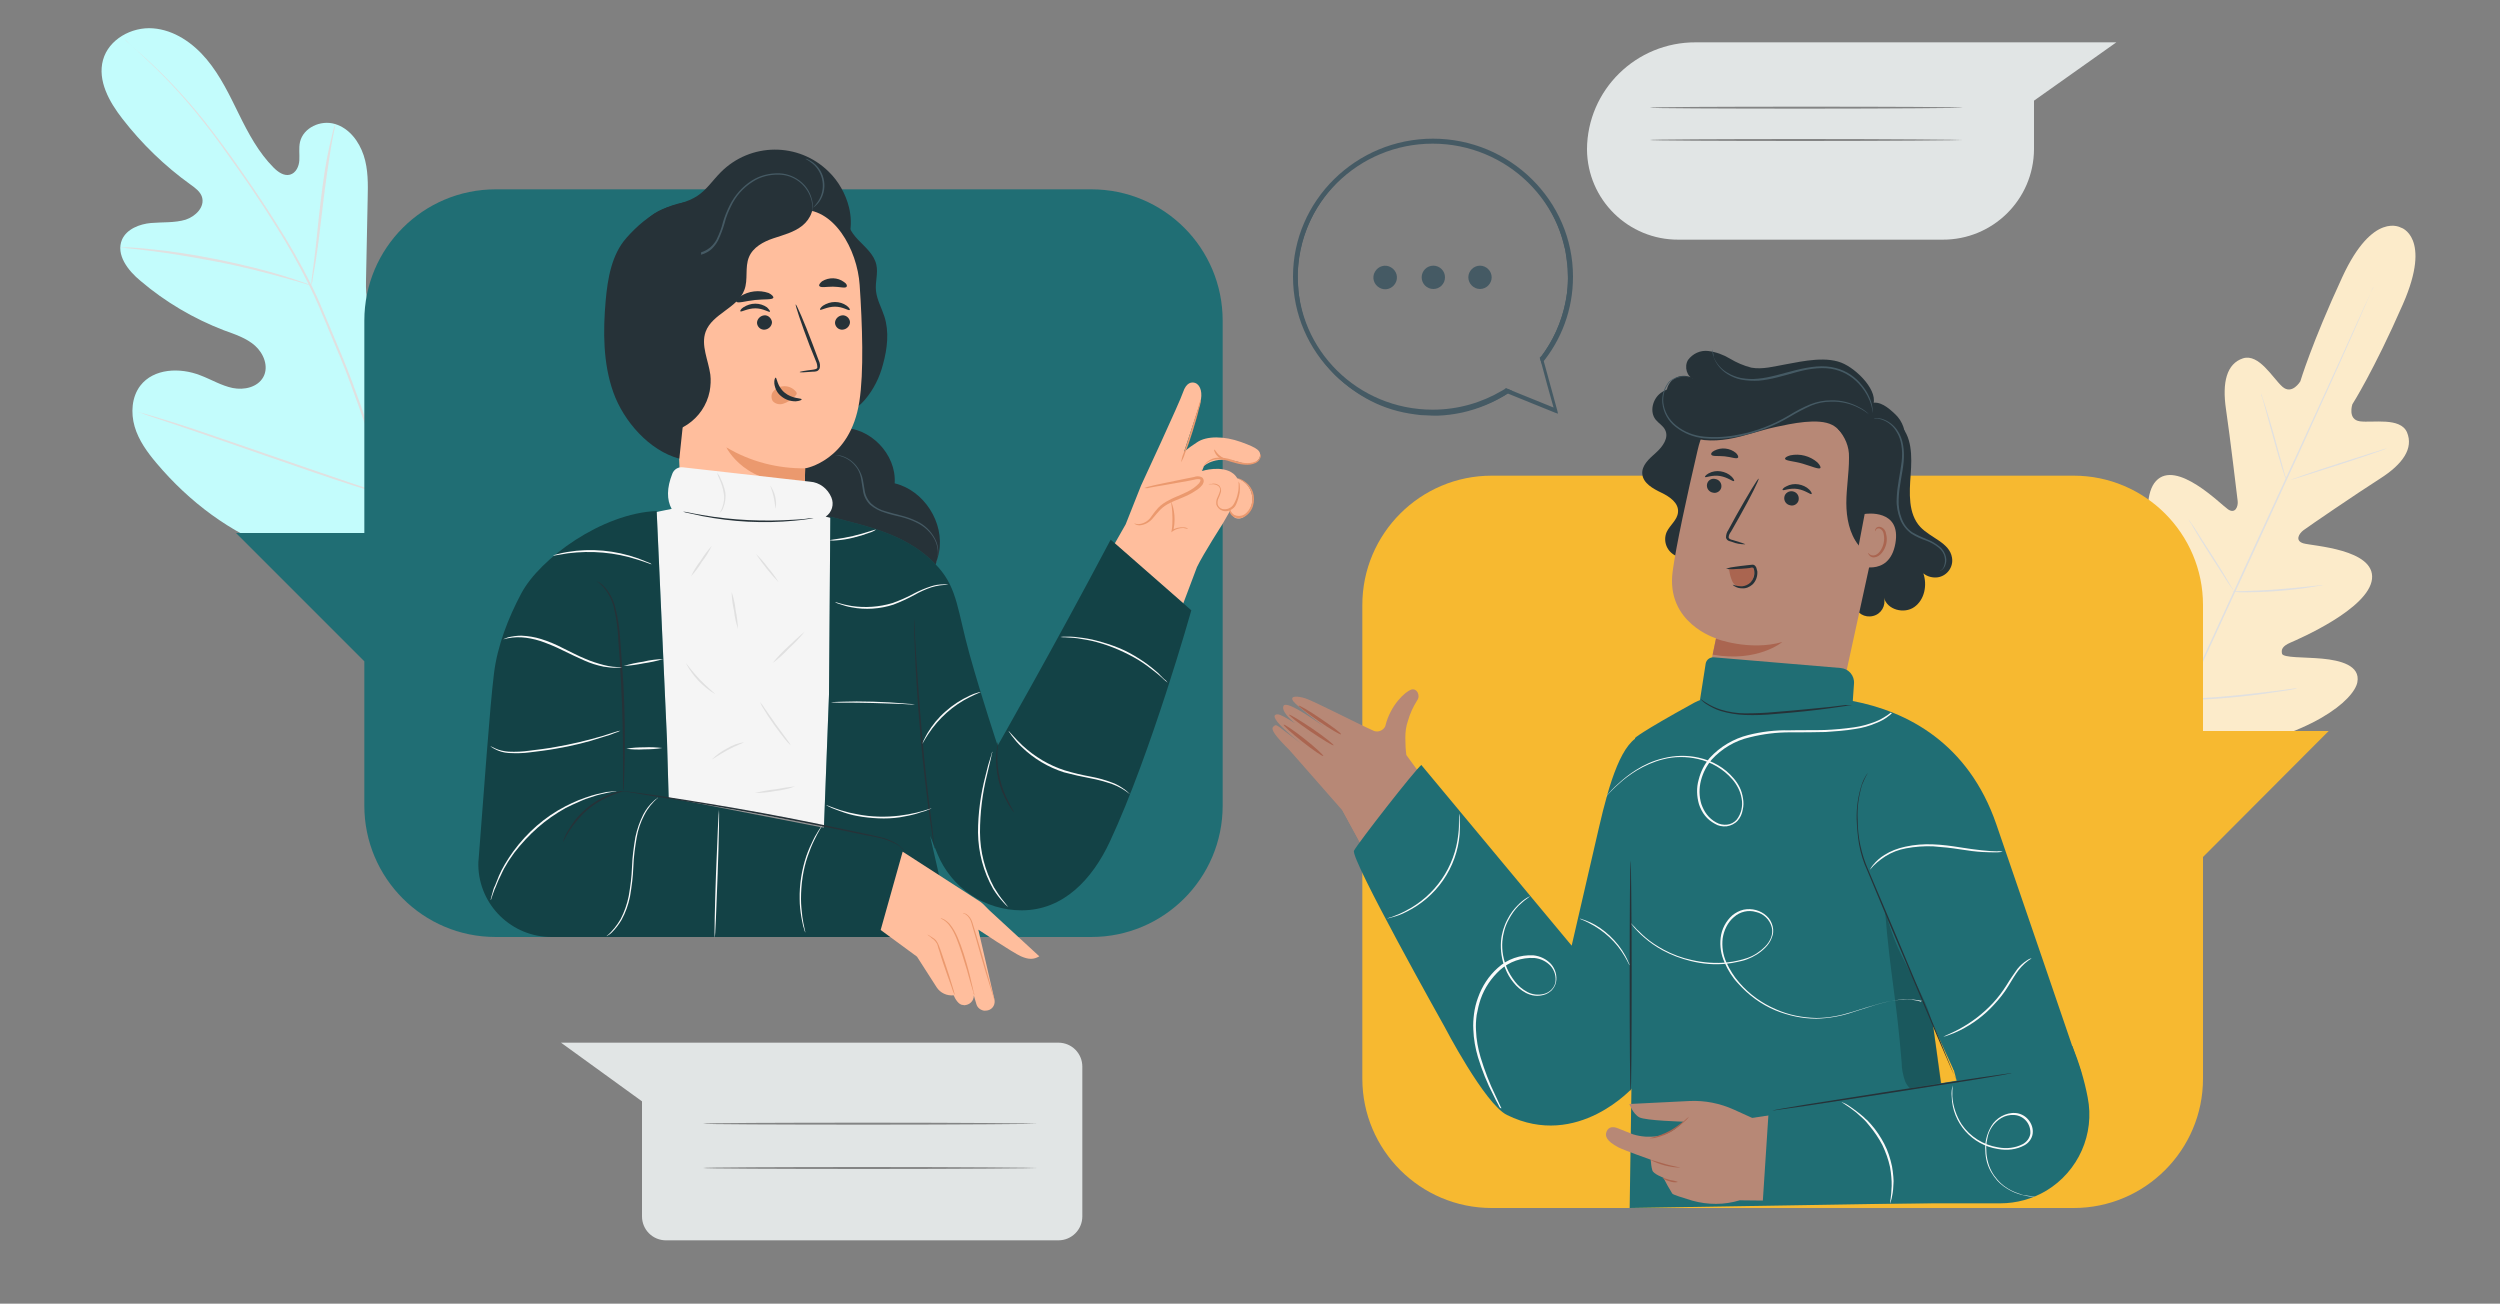 <?xml version="1.0" encoding="utf-8"?>
<!-- Generator: Adobe Illustrator 25.2.3, SVG Export Plug-In . SVG Version: 6.00 Build 0)  -->
<svg version="1.1" id="Layer_1" xmlns="http://www.w3.org/2000/svg" xmlns:xlink="http://www.w3.org/1999/xlink" x="0px" y="0px"
	 viewBox="0 0 750 391.1" style="enable-background:new 0 0 750 391.1;" xml:space="preserve">
<rect x="0" y="0" width="750" height="391.1" fill="#808080" stroke="none"/>
<style type="text/css">
	.st0{fill:#FCEBCA;}
	.st1{fill:#E0E0E0;}
	.st2{fill:#C3FCFC;}
	.st3{fill:#E1E5E5;}
	.st4{fill:#838484;}
	.st5{fill:#F7B930;}
	.st6{display:none;opacity:0.4;}
	.st7{display:inline;}
	.st8{fill:#B78876;}
	.st9{fill:#AA6550;}
	.st10{fill:#263238;}
	.st11{fill:#455A64;}
	.st12{fill:#FAFAFA;}
	.st13{fill:#206E74;}
	.st14{opacity:0.2;}
	.st15{fill:#FFBE9D;}
	.st16{fill:#EB996E;}
	.st17{fill:#F5F5F5;}
	.st18{opacity:0.4;}
</style>
<g id="BG">
	<path class="st0" d="M720.3,68.3c0,0-8.4-5.1-17.6,14.8s-12.6,31.3-12.6,31.3s-2.5,4.2-5.4,1.6s-7-10-11.8-8.5
		c-4.9,1.6-6.3,7.2-5.1,15.3s3.3,25.9,3.5,27.5s-0.7,4-2.9,2.5s-15.5-15.1-21.6-8.5s1,28.6,1.8,31s0.3,3.5-0.8,4.1s-5.1-4.4-9-8.1
		s-9.1-7.4-12.3-3.2s-3.7,20.8,13.2,47.3l8.6,11.8l14.6-1.3c31-4.8,43.3-16.1,44.3-21.2s-5.2-6.6-10.5-7.1s-11.8-0.2-12.1-1.5
		s0.2-2.3,2.5-3.3s23.5-10.1,24.5-19.1s-18-9.9-20.6-10.7s-1.3-2.9,0-3.9s16.1-11.1,23-15.5s10.1-9.1,8.1-13.9
		c-2-4.6-10.3-2.8-14.1-3.3s-2.3-5.1-2.3-5.1s6.4-10,15.2-30.1S720.2,68.2,720.3,68.3"/>
	<path class="st1" d="M712,86.1c0,0,0,0.1-0.2,0.4s-0.3,0.7-0.5,1.2l-2.1,4.8c-1.8,4.1-4.4,10.1-7.7,17.4
		c-6.6,14.7-15.8,34.9-26.1,57.2s-19.6,42.5-26.3,57.2l-7.9,17.4l-2.1,4.7c-0.2,0.5-0.4,0.9-0.6,1.2c-0.1,0.1-0.1,0.3-0.2,0.4
		c0-0.1,0.1-0.3,0.2-0.4c0.1-0.3,0.3-0.7,0.5-1.2c0.5-1.1,1.2-2.7,2.1-4.8c1.8-4.1,4.4-10.1,7.7-17.4c6.6-14.7,15.8-34.9,26.1-57.2
		s19.6-42.5,26.3-57.2c3.3-7.3,6-13.2,7.9-17.4l2.2-4.7c0.2-0.5,0.4-0.9,0.6-1.2S712,86.1,712,86.1z"/>
	<path class="st1" d="M678.3,118.1c0.2,0.3,0.3,0.7,0.4,1c0.2,0.6,0.5,1.6,0.9,2.7c0.7,2.3,1.7,5.5,2.7,9.1l2.5,9.1
		c0.3,1.1,0.5,2,0.8,2.8c0.1,0.3,0.2,0.7,0.2,1c-0.2-0.3-0.3-0.7-0.4-1c-0.2-0.6-0.5-1.6-0.9-2.7c-0.7-2.3-1.6-5.5-2.6-9.1l-2.5-9.1
		l-0.8-2.8C678.4,118.8,678.3,118.5,678.3,118.1z"/>
	<path class="st1" d="M687.1,144c0-0.1,6.5-2.4,14.6-5s14.7-4.7,14.7-4.6s-6.5,2.4-14.6,5S687.1,144.1,687.1,144z"/>
	<path class="st1" d="M669.7,177.5c0.4-0.1,0.7-0.1,1.1-0.1l2.9-0.1c2.5-0.1,5.9-0.2,9.6-0.5s7.1-0.6,9.6-0.9l2.9-0.3
		c0.4-0.1,0.7-0.1,1.1-0.1c-0.3,0.1-0.7,0.2-1,0.2c-0.7,0.1-1.7,0.3-2.9,0.5c-2.4,0.4-5.8,0.8-9.6,1.1s-7.2,0.4-9.7,0.4
		c-1.2,0-2.2,0-2.9-0.1C670.5,177.6,670.1,177.6,669.7,177.5z"/>
	<path class="st1" d="M656.6,155.9c0.2,0.2,0.4,0.5,0.6,0.8c0.4,0.5,0.9,1.3,1.5,2.2c1.2,1.9,2.9,4.6,4.8,7.5s3.5,5.6,4.7,7.6
		c0.6,1,1,1.8,1.4,2.3c0.2,0.3,0.3,0.6,0.5,0.9c-0.2-0.2-0.4-0.5-0.6-0.8c-0.4-0.5-0.9-1.3-1.5-2.2c-1.2-1.9-2.9-4.6-4.8-7.5
		s-3.5-5.6-4.7-7.6c-0.6-1-1-1.8-1.4-2.3C656.9,156.5,656.7,156.2,656.6,155.9z"/>
	<path class="st1" d="M637.5,183.5c0.3,0.3,0.5,0.6,0.8,1l1.9,2.9c1.6,2.4,3.8,5.8,6.2,9.6s4.5,7.2,6.1,9.7l1.8,3
		c0.2,0.4,0.4,0.7,0.6,1.1c-0.3-0.3-0.5-0.6-0.8-1l-1.9-2.9c-1.6-2.5-3.8-5.8-6.2-9.6s-4.5-7.2-6.1-9.7c-0.7-1.2-1.3-2.2-1.8-3
		C637.9,184.3,637.7,183.9,637.5,183.5z"/>
	<path class="st1" d="M654.7,210c0.4-0.1,0.9-0.2,1.3-0.2l3.7-0.3c3.1-0.2,7.4-0.5,12.2-1s9-1,12.2-1.4l3.7-0.5
		c0.4-0.1,0.9-0.1,1.4-0.1c-0.4,0.1-0.9,0.3-1.3,0.3c-0.9,0.2-2.1,0.4-3.7,0.6c-3.1,0.5-7.4,1.1-12.2,1.6s-9.1,0.8-12.2,0.9
		c-1.6,0.1-2.8,0.1-3.7,0.1C655.6,210.1,655.1,210.1,654.7,210z"/>
	<path class="st2" d="M124.8,166.8c23.3-15.6,29-45,28.5-71.6c-0.1-4.4,0.5-9.1-1.6-13s-7-6.7-11.1-4.9c-3.4,1.5-4.9,5.3-6.8,8.4
		c-2.6,4.2-6.3,7.6-10.7,9.8c-2.9,1.4-6.4,2.3-9.2,0.7c-3.8-2.2-4.2-7.4-4.1-11.9l0.5-24.6c0.1-4.4,0.2-8.9-1.2-13.1
		s-4.3-8.1-8.6-9.4S91,38.3,90,42.6c-0.4,1.8-0.1,3.7-0.2,5.5s-1,3.8-2.8,4.3s-3.6-0.8-4.9-2.1c-4.5-4.5-7.6-10.3-10.4-16
		S66.1,22.7,62,17.8S52.3,9,45.9,8.5s-13.3,3.3-15,9.5s1.9,12.6,5.8,17.6c5.8,7.5,12.7,14.2,20.5,19.8c1.4,1,2.9,2.1,3.4,3.7
		c0.9,3-1.9,5.8-4.9,6.8c-3.3,1-7,0.7-10.4,1s-7.3,1.8-8.7,5c-1.9,4.5,1.8,9.3,5.6,12.4c7.4,6.3,15.9,11.3,25,14.8
		c3.3,1.2,6.7,2.3,9.3,4.6s4.2,6.3,2.5,9.4s-5.8,4-9.2,3.3s-6.5-2.6-9.7-3.8c-6.1-2.4-14-2.1-18,3.1c-2.6,3.4-2.9,8.2-1.7,12.3
		c1.2,4.1,3.8,7.7,6.6,11c9.7,11.5,22.1,20.9,36.3,26S110.5,171.7,124.8,166.8"/>
	<path class="st1" d="M123,167.3c-3.8-13.4-14-45.1-20.2-60l-4.6-11c-1.5-3.6-3-7.2-4.7-10.6c-3.2-6.5-6.9-12.9-10.8-19
		c-3.7-5.9-7.5-11.4-11-16.4s-7-9.7-10.3-13.9c-5.2-6.5-10.9-12.7-17-18.3c-2.2-2-3.9-3.5-5.1-4.5L38,12.3c-0.3-0.2-0.5-0.4-0.5-0.4
		s0.1,0.2,0.4,0.4l1.3,1.2c1.2,1,2.9,2.6,5,4.6C50.3,23.8,55.9,30,61,36.5c3.3,4.1,6.6,8.8,10.2,13.9s7.3,10.6,11,16.5
		c3.9,6.1,7.5,12.5,10.7,19c1.7,3.4,3.2,7,4.7,10.6s3,7.3,4.6,11c6.1,14.9,16.4,46.5,20.2,59.9"/>
	<path class="st1" d="M93.4,85.6c0.2-0.6,0.4-1.2,0.4-1.9c0.2-1.2,0.5-3,0.9-5.2c0.7-4.4,1.4-10.5,2.2-17.2s1.7-12.8,2.4-17.1
		c0.4-2.2,0.7-3.9,1-5.2c0.2-0.6,0.3-1.3,0.3-1.9c-0.2,0.6-0.4,1.2-0.6,1.8c-0.3,1.2-0.7,3-1.2,5.1c-1,4.3-1.9,10.4-2.7,17.2
		S94.8,74,94.2,78.5c-0.3,2.1-0.5,3.9-0.7,5.2C93.4,84.4,93.4,85,93.4,85.6z"/>
	<path class="st1" d="M36.1,74.2c0.2,0.1,0.4,0.1,0.6,0.1l1.7,0.2c1.5,0.1,3.6,0.4,6.2,0.7c5.2,0.6,12.5,1.8,20.4,3.3
		s15,3.4,20.1,4.8c2.6,0.7,4.6,1.3,6,1.7l1.6,0.5c0.2,0.1,0.4,0.1,0.6,0.1c-0.2-0.1-0.3-0.2-0.5-0.2c-0.4-0.2-1-0.4-1.6-0.6
		c-1.4-0.5-3.4-1.2-6-2c-5.1-1.6-12.2-3.4-20.1-5S50,75.2,44.7,74.7c-2.6-0.3-4.8-0.4-6.3-0.5h-1.7C36.5,74.2,36.3,74.2,36.1,74.2z"
		/>
	<path class="st1" d="M117.4,149c0.2-0.2,0.3-0.4,0.4-0.7l1-2c0.9-1.8,2-4.4,3.5-7.6c2.9-6.4,6.5-15.5,10.5-25.5S140.3,94,143,87.5
		l3.3-7.7c0.4-0.9,0.7-1.6,0.9-2.1c0.1-0.2,0.2-0.5,0.3-0.8c-0.2,0.2-0.3,0.4-0.4,0.7l-1,2c-0.9,1.8-2.1,4.4-3.5,7.6
		c-2.9,6.5-6.5,15.5-10.5,25.5s-7.5,19.1-10.3,25.6l-3.3,7.7l-0.9,2.1C117.6,148.4,117.5,148.7,117.4,149z"/>
	<path class="st1" d="M41.5,123.6c0.2,0.1,0.5,0.2,0.8,0.3l2.2,0.8l8.1,2.7c6.9,2.3,16.3,5.6,26.7,9.2s19.9,6.9,26.8,9.1
		c3.4,1.1,6.3,1.9,8.2,2.5l2.2,0.6c0.3,0.1,0.5,0.1,0.8,0.2c-0.2-0.1-0.5-0.2-0.8-0.3l-2.2-0.8l-8.1-2.7c-6.9-2.3-16.3-5.6-26.8-9.2
		s-19.9-6.9-26.8-9.1c-3.5-1.1-6.3-1.9-8.2-2.5l-2.2-0.6C42,123.7,41.8,123.6,41.5,123.6z"/>
	<path class="st3" d="M508.8,12.7h126.1l-24.7,17.5v14.6c-0.1,15.1-12.4,27.2-27.5,27.1h-79.1c-15.1,0.1-27.4-12-27.5-27.1l0,0
		C476.2,27,490.8,12.6,508.8,12.7L508.8,12.7z"/>
	<path class="st4" d="M588.9,32.3c0,0.1-21,0.3-47,0.3s-47-0.1-47-0.3s21-0.3,47-0.3S588.9,32.1,588.9,32.3z"/>
	<path class="st4" d="M588.9,42c0,0.1-21,0.3-47,0.3s-47-0.1-47-0.3s21-0.3,47-0.3S588.9,41.9,588.9,42z"/>
	<path class="st3" d="M317.5,312.8H168.3l24.3,17.6v34.5c0,4,3.2,7.2,7.2,7.2l0,0h117.7c4,0,7.2-3.2,7.2-7.2l0,0V320
		C324.7,316,321.5,312.8,317.5,312.8z"/>
	<path class="st4" d="M311.3,337.1c0,0.1-22.5,0.3-50.2,0.3s-50.2-0.1-50.2-0.3s22.5-0.3,50.2-0.3S311.3,337,311.3,337.1z"/>
	<path class="st4" d="M311.3,350.4c0,0.1-22.5,0.3-50.2,0.3s-50.2-0.1-50.2-0.3s22.5-0.3,50.2-0.3S311.3,350.3,311.3,350.4z"/>
</g>
<g id="HE">
	<path class="st5" d="M447.5,142.7h174.6c21.4,0,38.8,17.4,38.8,38.8v142.1c0,21.4-17.4,38.8-38.8,38.8H447.5
		c-21.4,0-38.8-17.4-38.8-38.8V181.5C408.7,160.1,426.1,142.7,447.5,142.7z"/>
	<g class="st6">
		<path class="st7" d="M447.5,142.7h174.6c21.4,0,38.8,17.4,38.8,38.8v142.1c0,21.4-17.4,38.8-38.8,38.8H447.5
			c-21.4,0-38.8-17.4-38.8-38.8V181.5C408.7,160.1,426.1,142.7,447.5,142.7z"/>
	</g>
	<polygon class="st5" points="660.8,219.3 698.6,219.3 660,258 	"/>
	<g class="st6">
		<polygon class="st7" points="660.8,219.3 698.6,219.3 660,258 		"/>
	</g>
	<path class="st8" d="M402.7,243.1l-15.8-18c-4.3-4.3-5.8-6.3-4.9-7.1c1.1-1,0.6-0.7,9.5,6c0,0-12.6-9.6-8.2-9.7
		c0.8,0,2.9,1.2,5.2,2.7c-3.1-2.6-4-4.4-3.4-5.3c1-1.5,8.7,3.9,12.3,6.4c-2.9-2.2-8.4-6.4-9.4-7.7c-1.3-1.8,1.4-1.6,3.6-0.9
		c2.5,0.8,16.1,7.8,20.2,9.6c1.2,0.7,2.8,0.3,3.6-0.9c0.1-0.1,0.1-0.2,0.2-0.4c1.5-6.3,6-10.3,7.7-10.9s3,1.7,1.8,3.3
		c-1.2,1.9-2.1,3.9-2.7,6c-0.6,1.7-0.8,3.4-0.8,5.1c0,2,0.1,3.7,0.3,5.2l14.5,19.9l-24.2,14L402.7,243.1z"/>
	<path class="st9" d="M397,226.8c-0.2,0.2-3-1.7-6.3-4.3s-5.8-4.9-5.6-5.1s3,1.7,6.3,4.3S397.1,226.6,397,226.8z"/>
	<path class="st9" d="M400.1,223.6c-0.2,0.2-3.3-1.7-7-4.2s-6.5-4.8-6.4-5s3.3,1.7,7,4.2S400.2,223.4,400.1,223.6z"/>
	<path class="st9" d="M402.3,220.3c-0.2,0.2-3.1-1.5-6.6-3.9s-6.2-4.5-6.1-4.7s3.1,1.5,6.6,3.9S402.5,220,402.3,220.3z"/>
	<path class="st8" d="M423.1,229.3l57.7,73.1l-13.2,30.8c0,0-15.8-3.5-20.6-10.2s-44.3-80-44.3-80L423.1,229.3z"/>
	<path class="st10" d="M569.5,127c4.2,3.6,4.1,9.9,3.7,15.4s-0.8,11.7,2.9,15.7c3.1,3.3,8.8,4.7,9.5,9.2c0.5,2.8-1.5,5.5-4.3,5.9
		c-1.5,0.2-3.1-0.2-4.3-1.2c1.2,3.5,0.4,7.9-2.7,10.1s-8.2,0.8-9.1-2.8c0.6,2.4-0.8,4.9-3.3,5.5s-4.9-0.8-5.5-3.3
		c-0.1-0.2-0.1-0.4-0.1-0.6"/>
	<path class="st10" d="M510.1,163.9c-1.2,2.8-4.4,4.1-7.2,2.9c-2.8-1.2-4.1-4.4-2.9-7.2l0,0c1-2.1,3.2-3.6,3.4-5.9
		c0.3-2.8-2.5-4.7-5-5.9s-5.4-2.8-5.7-5.5s2.1-4.7,4.1-6.5s4-4.5,2.7-6.9c-0.6-1.2-1.9-1.9-2.8-3c-1.9-2.4-0.9-6.2,1.5-8
		s5.7-2.1,8.7-1.6s5.8,1.8,8.7,2.6c9.7,2.8,20.2,1.5,28.8-3.8"/>
	<path class="st8" d="M527.8,228.4c10.7,2.2,21.3-4.7,23.6-15.4l14.2-65.1c3.7-15.5-6-31.1-21.5-34.7c-0.3-0.1-0.5-0.1-0.8-0.2
		l-1.5-0.2c-15-2.2-29.2,7.5-32.5,22.2c-3.2,13.7-6.5,28.9-7.5,36.4c-2.1,15.5,13,20.1,13,20.1l-2.7,13
		c-2.3,10.9,4.7,21.5,15.6,23.7C527.7,228.4,527.8,228.4,527.8,228.4L527.8,228.4z"/>
	<path class="st10" d="M512.1,145.3c-0.2,1.2,0.6,2.3,1.8,2.5c1.1,0.3,2.3-0.5,2.5-1.6l0,0c0.2-1.2-0.6-2.3-1.8-2.5
		C513.5,143.4,512.3,144.1,512.1,145.3L512.1,145.3z"/>
	<path class="st10" d="M511.5,143.1c0.2,0.3,2.1-0.7,4.5-0.3s3.9,1.8,4.2,1.5c0.2-0.1-0.1-0.7-0.7-1.3c-0.9-0.9-2.1-1.4-3.3-1.6
		c-1.2-0.2-2.5,0-3.6,0.6C511.7,142.5,511.4,143,511.5,143.1z"/>
	<path class="st10" d="M535.3,149.1c-0.2,1.2,0.6,2.3,1.8,2.5c1.1,0.3,2.3-0.5,2.5-1.6c0,0,0,0,0-0.1c0.2-1.2-0.6-2.3-1.8-2.5
		C536.7,147.2,535.5,147.9,535.3,149.1L535.3,149.1z"/>
	<path class="st10" d="M534.8,147c0.2,0.3,2.1-0.7,4.5-0.3s3.9,1.8,4.2,1.5c0.1-0.1-0.1-0.7-0.7-1.3c-0.9-0.9-2.1-1.4-3.3-1.6
		c-1.2-0.2-2.5,0-3.6,0.6C535,146.3,534.6,146.9,534.8,147z"/>
	<path class="st10" d="M523.6,163.3c0-0.1-1.4-0.6-3.8-1.3c-0.6-0.1-1.2-0.4-1.2-0.8c0-0.6,0.3-1.2,0.7-1.7c0.8-1.4,1.6-2.8,2.5-4.4
		c3.5-6.2,6-11.3,5.8-11.5s-3.2,4.8-6.7,11l-2.4,4.4c-0.5,0.7-0.7,1.5-0.7,2.3c0.1,0.4,0.4,0.8,0.9,1c0.3,0.1,0.7,0.2,1,0.3
		C520.9,163.1,522.2,163.3,523.6,163.3z"/>
	<path class="st10" d="M535.5,137.6c0.1,0.7,2.6,0.7,5.3,1.5s4.9,1.8,5.3,1.3c0.2-0.2-0.1-0.9-0.9-1.7c-2.2-1.9-5.2-2.7-8.1-2.1
		C536,136.9,535.5,137.3,535.5,137.6z"/>
	<path class="st10" d="M513.4,136.4c0.3,0.6,2,0.3,4,0.5s3.6,0.9,4,0.4c0.2-0.2,0-0.8-0.6-1.4c-1.8-1.5-4.4-1.8-6.5-0.7
		C513.5,135.6,513.2,136.1,513.4,136.4z"/>
	<path class="st10" d="M551.3,128.6L551.3,128.6c2.2,2.4,3.5,5.4,3.4,8.6v0.3c0,4.5-0.8,9-0.8,13.4s0.9,9.2,3.7,12.7
		c1.2,1.4,3.4,2.6,4.7,1.4c0.5-0.6,0.8-1.2,0.8-1.9c2.4-10.5,6.7-19.5,8.3-30.6c0.5-3-0.6-6.1-2.8-8.2c-2.1-2-4.7-4.2-7.4-3.3
		s-6.8,5.2-9.1,7"/>
	<path class="st8" d="M559.4,154.2c0.3-0.1,11.1-1.6,9.2,8.9s-12,6.4-12,6.1S559.4,154.2,559.4,154.2z"/>
	<path class="st9" d="M560.5,165.9c0,0,0.2,0.2,0.4,0.4c0.4,0.3,0.9,0.4,1.4,0.3c1.2-0.2,2.4-1.8,2.8-3.7c0.2-0.9,0.2-1.8,0-2.7
		c-0.1-0.7-0.5-1.3-1.1-1.6c-0.4-0.2-0.9-0.1-1.2,0.3c-0.2,0.3-0.2,0.5-0.2,0.5s-0.2-0.2,0-0.6c0.1-0.2,0.3-0.5,0.5-0.6
		c0.3-0.2,0.7-0.2,1.1-0.1c0.9,0.3,1.5,1.1,1.6,2c0.3,1,0.3,2,0.1,3c-0.5,2.1-1.9,3.9-3.5,4.1c-0.6,0.1-1.2-0.1-1.6-0.6
		C560.4,166.1,560.4,165.9,560.5,165.9z"/>
	<path class="st10" d="M561.3,122.6c3.2-3.9-3-10.9-8-13.4s-12.2-0.9-17.6,0.1c-3.4,0.6-6.9,1.6-10.3,1c-2.3-0.6-4.4-1.5-6.4-2.7
		s-4.2-2-6.5-2.3c-2.4-0.3-4.7,0.8-6.1,2.7c-1.2,2-0.4,5.1,1.9,5.8c-2.3-1.7-5.6-1.3-7.3,1c-1.7,2.3-1.3,5.6,1,7.3
		c1,0.8,2.3,1.1,3.5,1.1c-1.3-1.4-3.9,0.2-4,2.1s1.4,3.5,3,4.5c4.1,2.6,9.3,2.7,14.1,1.9s9.4-2.6,14.1-3.6s12.8-2.8,17-0.6
		c3.2,1.7,4.9,6,6.9,5.4c1.9-0.7,3.4-2.3,4-4.3C561.2,126.7,561.4,124.7,561.3,122.6"/>
	<path class="st11" d="M581.9,171.3c0.2,0,0.4-0.1,0.5-0.2c0.5-0.3,0.9-0.8,1.1-1.3c0.4-0.9,0.5-1.8,0.3-2.7
		c-0.3-1.2-0.9-2.3-1.9-3.1c-1.1-0.9-2.4-1.7-3.8-2.2c-1.5-0.6-3-1.3-4.4-2.1c-1.5-1-2.6-2.5-3.2-4.2c-0.7-1.8-1-3.7-0.9-5.7
		c0.1-4,1.2-7.8,1.5-11.3s-0.2-6.8-1.7-9.1c-1.1-1.8-2.9-3.2-5-3.8c-0.6-0.1-1.1-0.2-1.7-0.2c-0.2,0-0.4,0-0.6,0.1
		c0.8,0,1.5,0.1,2.2,0.3c2,0.6,3.7,2,4.7,3.8c1.4,2.2,1.9,5.4,1.5,8.9s-1.4,7.2-1.5,11.3c-0.1,2,0.3,4,1,5.9
		c0.7,1.8,1.9,3.3,3.4,4.4c1.4,0.9,3,1.6,4.5,2.1c1.3,0.5,2.6,1.2,3.7,2.1c0.9,0.7,1.6,1.7,1.8,2.9c0.2,0.9,0.1,1.8-0.2,2.6
		C583.1,170.4,582.6,171,581.9,171.3z"/>
	<path class="st11" d="M507.9,113.6c-0.1-0.1-0.3-0.2-0.5-0.2c-0.2-0.1-0.4-0.2-0.6-0.2c-0.3-0.1-0.6-0.2-0.9-0.2
		c-1.9-0.3-3.9,0.3-5.3,1.6l0,0c-1.4,1.8-2.1,4-1.9,6.3c0.3,2.8,1.7,5.4,3.9,7.1c2.5,2,5.5,3.2,8.7,3.5c3.5,0.3,7,0.1,10.4-0.6
		c5.4-1.1,10.6-3.1,15.3-5.9c2-1.2,4.1-2.3,6.3-3.3c1.9-0.8,3.9-1.2,6-1.2c3-0.1,6,0.6,8.6,2c1,0.5,1.9,1.1,2.8,1.8
		c-0.8-0.8-1.7-1.5-2.7-2c-2.7-1.5-5.7-2.3-8.7-2.2c-2.1,0-4.2,0.4-6.2,1.2c-2.2,0.9-4.3,2-6.4,3.3c-4.7,2.8-9.8,4.8-15.2,5.8
		c-3.4,0.7-6.8,0.9-10.2,0.6c-3.1-0.3-6.1-1.4-8.5-3.4c-2.1-1.7-3.5-4.1-3.8-6.8c-0.2-2.1,0.4-4.3,1.7-6l0,0
		c1.4-1.3,3.2-1.9,5.1-1.7C506.6,113.1,507.3,113.3,507.9,113.6z"/>
	<path class="st11" d="M513.7,104.8c0,0.8,0.1,1.6,0.4,2.4c0.8,2.1,2.2,3.8,4.1,5c1.3,0.8,2.7,1.4,4.2,1.7c1.7,0.3,3.5,0.4,5.2,0.3
		c3.7-0.3,7.5-1.5,11.5-2.6s8.1-1.6,11.5-0.7c3.1,0.8,5.8,2.6,7.8,5.1c1.4,1.7,2.4,3.6,3,5.6c0.4,1.5,0.5,2.3,0.5,2.3
		c0-0.2,0-0.4,0-0.6c-0.1-0.6-0.2-1.2-0.3-1.8c-0.5-2.1-1.5-4.1-2.9-5.8c-2-2.6-4.8-4.5-8-5.3c-3.6-1-7.7-0.4-11.8,0.6
		s-7.9,2.3-11.5,2.6c-1.7,0.2-3.4,0.1-5.1-0.2c-1.4-0.3-2.8-0.8-4.1-1.6c-1.9-1.1-3.3-2.8-4.1-4.7
		C514.1,106.4,513.9,105.6,513.7,104.8z"/>
	<path class="st9" d="M518.8,171.2c0.1,1,0.4,2,0.8,3c0.4,1,1.2,1.7,2.2,2c1.1,0.2,2.2-0.1,3-0.9c0.8-0.8,1.3-1.8,1.4-2.9
		c0.2-1,0-2.2-1-2.6c-0.4-0.1-0.8-0.1-1.2,0l-5.5,1"/>
	<path class="st10" d="M519.8,175.4c0.9,0.3,1.8,0.5,2.8,0.5c1-0.1,1.9-0.5,2.6-1.2c0.8-0.9,1.2-2,1.1-3.2c0-0.3-0.1-0.6-0.2-0.9
		c-0.1-0.3-0.1-0.2-0.3-0.3s-0.6,0-0.9,0.1l-0.9,0.1c-1.2,0.1-2.3,0.2-3.2,0.2c-1,0.1-2,0.1-3-0.1c0.9-0.3,1.9-0.5,2.9-0.6
		c0.9-0.1,2-0.3,3.2-0.4l0.9-0.1c0.3,0,0.7-0.1,1-0.1s0.5,0.1,0.7,0.3s0.3,0.4,0.4,0.6c0.1,0.4,0.2,0.7,0.3,1.1
		c0.1,1.5-0.4,2.9-1.4,3.9c-0.9,0.8-2,1.3-3.2,1.2c-0.8,0-1.5-0.2-2.2-0.6C520,175.7,519.8,175.4,519.8,175.4z"/>
	<path class="st9" d="M514.8,191.6c0,0,10.1,3.8,19.9,1c0,0-7.4,6.2-20.9,3.8L514.8,191.6z"/>
	<path class="st12" d="M530.2,335c-0.5-0.3-0.9-0.7-1.4-1.1c-0.4-0.4-1-0.8-1.6-1.2s-1.3-1-2.2-1.5s-1.7-1.1-2.8-1.7
		s-2.1-1.2-3.3-1.8c-5.1-2.5-10.6-4.2-16.3-4.9c-1.3-0.1-2.5-0.3-3.7-0.3s-2.3-0.1-3.2-0.1s-1.9,0.1-2.7,0.1s-1.5,0.1-2,0.1
		c-0.6,0.1-1.2,0.1-1.7,0.1c0.6-0.1,1.1-0.3,1.7-0.3c0.7-0.1,1.3-0.2,2-0.2c0.8-0.1,1.7-0.2,2.7-0.2s2.1-0.1,3.3,0s2.4,0.2,3.8,0.3
		c2.9,0.4,5.7,0.9,8.5,1.7c2.7,0.8,5.4,1.9,8,3.2c1.2,0.6,2.3,1.2,3.3,1.8s1.9,1.2,2.8,1.8s1.5,1.1,2.2,1.6s1.2,0.9,1.6,1.3
		C529.4,334.2,529.8,334.6,530.2,335z"/>
	<path class="st13" d="M471.5,283.7l8.2-35.5c3.1-13.4,6.9-26.2,13.1-27.7v4.1L490.1,326c0,0-16.7,19-38,8.5
		c-6.7-3.3-18.8-26.6-18.8-26.6s-28.3-50.4-27.1-52.7s18.5-24.5,20.2-25.7L471.5,283.7z"/>
	<path class="st13" d="M555.8,210.3c16.3,3.1,34.7,12.6,43.1,37c3.1,8.9,25.5,74.5,25.5,74.5l-38.3-0.8l-6.2-13.5l3,22l2.6,31.3
		l-96.6,1.6l0.7-47.2l0.9-93.8c0,0,1.1-1.4,17.8-10.6C518.7,205.1,555.8,210.3,555.8,210.3z"/>
	<g class="st14">
		<path d="M565.5,273.1c1.6,19.8,3.4,25.9,5,45.7c0,1.9,0.4,3.7,1,5.5c0.7,1.8,2.2,3.1,4,3.6c2.8,0.6,6.5,2.6,7.3-0.1l-2.7-19.1
			c-0.6-2.8-1.5-5.5-2.6-8C571.5,287.5,569.3,286.7,565.5,273.1"/>
	</g>
	<path class="st13" d="M508.3,221l0.3-2.1l3.1-19.8c0.2-1.2,1.3-2,2.5-1.9l38,3.2c2.4,0.2,4.2,2.3,4,4.7l-0.8,11.5l-11.9,15.5
		l-17.1,2.7"/>
	<path class="st10" d="M489.2,258.2c0.1,0,0.3,15.5,0.3,34.6s-0.1,34.6-0.3,34.6s-0.3-15.5-0.3-34.6S489,258.2,489.2,258.2z"/>
	<path class="st10" d="M587,324.2c0,0,0-0.1-0.1-0.2s-0.2-0.4-0.3-0.7l-1.2-2.6l-4.2-9.7l-13.6-32.1c-2.6-6.3-5.2-12.3-7.4-17.7
		c-1.2-2.6-2-5.2-2.5-8c-0.4-2.4-0.6-4.9-0.7-7.3c-0.1-3.5,0.4-7.1,1.5-10.5l0.3-0.8l0.3-0.7c0.2-0.4,0.4-0.7,0.6-1.1l0.4-0.6
		c0-0.1,0.1-0.1,0.2-0.2c-0.7,1.1-1.2,2.3-1.7,3.5c-1,3.4-1.5,6.9-1.3,10.4c0,5.2,1.1,10.4,3.2,15.1l7.5,17.7l13.5,32.2l4,9.8
		l1.1,2.7l0.3,0.7C586.9,324.1,587,324.2,587,324.2z"/>
	<path class="st12" d="M567.7,213.8c-0.3,0.4-0.7,0.7-1.1,1c-1.1,0.9-2.4,1.6-3.7,2.1c-2.1,0.9-4.2,1.5-6.4,1.8
		c-2.9,0.5-5.9,0.7-8.8,0.9c-3.3,0.1-6.9,0.1-10.7,0.1c-4.1,0-8.1,0.5-12.1,1.5c-4.4,1-8.4,3.4-11.4,6.7c-1.5,1.8-2.6,3.9-3.2,6.2
		s-0.6,4.8,0.1,7.1c0.4,1.1,0.9,2.2,1.7,3.2c0.7,0.9,1.6,1.7,2.7,2.3c1,0.6,2.2,0.8,3.3,0.7s2.2-0.7,2.9-1.5
		c1.4-1.8,1.9-4.1,1.5-6.3c-0.2-1.1-0.5-2.1-1-3.1s-1.1-1.9-1.8-2.7c-2.7-3.1-6.3-5.2-10.3-6.1c-3.5-0.8-7.1-0.8-10.5,0.1
		c-2.8,0.7-5.5,1.9-8,3.4c-1.9,1.2-3.7,2.5-5.3,4c-1.4,1.2-2.3,2.2-3,2.9l-0.7,0.8c-0.1,0.1-0.2,0.2-0.3,0.3
		c1.2-1.5,2.5-2.9,3.9-4.1c1.6-1.5,3.4-2.9,5.3-4.1c2.5-1.6,5.2-2.8,8.1-3.5c3.5-0.9,7.2-1,10.7-0.2c4.1,0.9,7.8,3,10.5,6.2
		c0.7,0.8,1.3,1.7,1.8,2.7s0.8,2.1,1,3.3s0.2,2.3-0.1,3.5c-0.2,1.2-0.7,2.3-1.5,3.2s-2,1.5-3.3,1.7c-1.3,0.1-2.5-0.1-3.6-0.8
		c-1.1-0.6-2.1-1.4-2.9-2.4c-0.8-1-1.4-2.2-1.8-3.4c-0.7-2.4-0.8-5-0.1-7.4c0.6-2.4,1.7-4.6,3.3-6.5c3.1-3.4,7.2-5.8,11.6-6.9
		c4-1,8.1-1.5,12.2-1.4c3.8-0.1,7.4,0,10.7-0.1c2.9-0.1,5.9-0.4,8.8-0.8c2.2-0.3,4.3-0.9,6.4-1.7c1.3-0.5,2.5-1.2,3.7-2
		c0.4-0.3,0.7-0.5,0.9-0.7C567.5,214,567.6,213.9,567.7,213.8z"/>
	<path class="st12" d="M600.8,255.5c-0.1,0-0.3,0.1-0.4,0.1c-0.3,0-0.7,0.1-1.2,0.1c-1.5,0-3,0-4.5-0.1c-1.9-0.1-4.2-0.4-6.7-0.8
		s-5.2-0.7-8.1-0.9c-2.7-0.1-5.4,0.1-8.1,0.6c-2.2,0.4-4.3,1.2-6.2,2.4c-1.7,1.1-3.3,2.4-4.6,4c0.1-0.1,0.1-0.3,0.2-0.4
		c0.2-0.4,0.5-0.7,0.7-1c1-1.2,2.1-2.2,3.4-3c1.9-1.2,4-2,6.3-2.5c2.7-0.6,5.5-0.8,8.2-0.7c2.9,0.1,5.7,0.5,8.2,0.9s4.7,0.7,6.6,0.9
		s3.4,0.3,4.5,0.3C599.7,255.3,600.2,255.4,600.8,255.5z"/>
	<path class="st12" d="M576.7,300.3c-1.9-0.4-3.8-0.6-5.7-0.5c-2.3,0.2-4.5,0.6-6.7,1.2c-2.5,0.7-5.4,1.7-8.6,2.7
		c-3.5,1.2-7.1,1.8-10.8,1.9c-4.2,0-8.4-0.9-12.3-2.5c-4.3-1.8-8.1-4.6-11.2-8.1c-1.7-1.8-3-3.9-4-6.2c-1.1-2.4-1.5-4.9-1.2-7.5
		s1.6-5,3.5-6.7c1-0.8,2.1-1.4,3.4-1.7c2.5-0.5,5.1,0.2,6.9,1.9c0.9,0.8,1.5,1.9,1.8,3.1s0.2,2.4-0.3,3.5c-0.4,1.1-1.1,2.1-1.9,2.9
		c-1.6,1.6-3.4,2.7-5.5,3.5c-1,0.4-2,0.6-3,0.8c-0.5,0.1-1,0.2-1.5,0.3l-1.5,0.2c-3.7,0.4-7.3,0.1-10.9-0.8
		c-2.9-0.7-5.8-1.8-8.4-3.2c-2-1.1-3.9-2.4-5.6-3.9l-1-0.9l-0.8-0.8c-0.4-0.4-0.9-0.9-1.2-1.3l-0.7-0.9c-0.1-0.1-0.2-0.2-0.2-0.3
		c0.1,0.1,0.2,0.2,0.3,0.3l0.8,0.8c0.4,0.5,0.8,0.9,1.3,1.3l0.8,0.8l1,0.9c1.7,1.5,3.6,2.7,5.6,3.8c2.6,1.4,5.5,2.5,8.4,3.1
		c3.5,0.8,7.2,1.1,10.8,0.7l1.5-0.2c0.5-0.1,1-0.2,1.5-0.3c1-0.2,2-0.5,2.9-0.8c2-0.7,3.8-1.9,5.3-3.4c0.8-0.8,1.4-1.7,1.8-2.7
		c0.4-1,0.5-2.2,0.2-3.2c-0.6-2.2-2.4-4-4.7-4.5c-2.3-0.7-4.8-0.1-6.6,1.5c-1.9,1.6-3,3.9-3.4,6.4c-0.3,2.5,0.1,5,1.1,7.2
		s2.3,4.3,3.9,6.1c3,3.5,6.8,6.2,11,8c3.8,1.7,7.9,2.5,12.1,2.6c3.6,0,7.2-0.7,10.7-1.8c3.2-1,6-1.9,8.6-2.6c2.2-0.6,4.5-1,6.7-1.1
		c0.8-0.1,1.7-0.1,2.5,0c0.7,0.1,1.3,0.2,1.8,0.3l1.1,0.3C576.5,300.1,576.6,300.2,576.7,300.3z"/>
	<path class="st12" d="M488.9,289.6c-0.1,0-0.5-1-1.5-2.7c-2.5-4.3-6.2-7.7-10.7-10c-1.7-0.9-2.8-1.2-2.8-1.3c0.3,0,0.6,0.1,0.8,0.2
		c0.7,0.2,1.4,0.5,2.1,0.8c2.3,1,4.4,2.5,6.2,4.2c1.8,1.7,3.4,3.7,4.6,5.9c0.4,0.7,0.7,1.4,1,2.1
		C488.8,289.1,488.8,289.3,488.9,289.6z"/>
	<path class="st12" d="M450.1,332.4c0,0-0.1-0.1-0.2-0.2s-0.2-0.4-0.4-0.8c-0.4-0.7-0.9-1.6-1.5-2.9c-1.9-3.6-3.4-7.4-4.6-11.3
		c-0.8-2.7-1.3-5.5-1.4-8.3c-0.1-1.6,0-3.1,0.2-4.7s0.6-3.3,1.2-4.9c1.2-3.4,3.2-6.5,5.9-8.9c2.9-2.7,6.8-4,10.7-3.8
		c2,0.2,3.9,1.1,5.3,2.6c1.3,1.5,1.9,3.5,1.5,5.5c-0.2,0.9-0.7,1.8-1.4,2.5c-0.7,0.6-1.5,1.1-2.4,1.3c-1.8,0.5-3.6,0.2-5.2-0.6
		c-1.5-0.8-2.8-1.9-3.8-3.2c-1-1.2-1.8-2.6-2.4-4.1c-1.1-2.6-1.5-5.5-1.3-8.3c0.2-2.3,0.9-4.6,2-6.6c0.8-1.6,1.9-3,3.1-4.2
		c0.8-0.8,1.6-1.5,2.6-2.1c0.3-0.2,0.6-0.3,0.7-0.4l0.3-0.1c0,0-0.3,0.2-0.9,0.7c-0.9,0.6-1.7,1.4-2.5,2.1c-1.2,1.2-2.2,2.7-3,4.2
		c-1.1,2-1.7,4.3-1.9,6.5c-0.2,2.8,0.3,5.5,1.4,8.1c0.6,1.4,1.4,2.7,2.4,4s2.2,2.3,3.7,3.1c1.5,0.8,3.2,1,4.9,0.6
		c1.7-0.4,3.1-1.7,3.5-3.4c0.3-1.8-0.2-3.6-1.4-5c-1.3-1.4-3-2.2-4.9-2.4c-3.8-0.2-7.5,1.1-10.3,3.6c-2.6,2.4-4.6,5.3-5.8,8.7
		c-0.5,1.5-0.9,3.1-1.2,4.8c-0.2,1.5-0.3,3.1-0.2,4.6c0.1,2.8,0.6,5.5,1.4,8.2c1.2,3.9,2.6,7.6,4.4,11.3l1.4,3
		c0.1,0.3,0.3,0.6,0.4,0.8S450.1,332.4,450.1,332.4z"/>
	<path class="st12" d="M437.7,244.1c0,0,0,0.1,0.1,0.4c0.1,0.4,0.1,0.8,0.1,1.2c0.1,1.5,0.1,3,0,4.5c-0.8,10.1-7,19-16.1,23.4
		c-1.3,0.7-2.7,1.2-4.2,1.6c-0.5,0.2-0.9,0.2-1.2,0.3s-0.4,0.1-0.4,0.1c0.5-0.2,1-0.4,1.5-0.5c1.4-0.5,2.8-1.1,4.1-1.8
		c8.9-4.5,14.9-13.2,15.9-23.1c0.2-1.5,0.2-3,0.2-4.4C437.7,245.2,437.7,244.7,437.7,244.1z"/>
	<path class="st12" d="M609.5,287.5c-1.5,0.9-2.8,2.1-3.9,3.5c-1,1.3-2,3-3.1,4.8c-1.2,2-2.7,3.9-4.3,5.6c-2.9,3.2-6.4,5.8-10.2,7.7
		c-1.2,0.6-2.4,1.1-3.6,1.5c-0.4,0.2-0.9,0.3-1.4,0.4c0.4-0.2,0.8-0.4,1.3-0.6c0.8-0.4,2.1-0.9,3.5-1.7c3.7-2,7.1-4.6,10-7.7
		c1.6-1.7,3-3.6,4.2-5.5c1-1.7,2.1-3.2,3.2-4.8c0.8-1,1.8-1.9,2.9-2.6c0.3-0.2,0.6-0.4,0.9-0.5C609.4,287.5,609.5,287.5,609.5,287.5
		z"/>
	<path class="st10" d="M555.5,211.5c-0.1,0.1-0.3,0.1-0.5,0.1l-1.3,0.2c-1.2,0.2-2.8,0.4-4.9,0.7c-4.2,0.6-9.9,1.2-16.3,1.7
		c-3,0.3-6,0.4-9,0.3c-2.5-0.1-4.9-0.5-7.3-1.2c-1.6-0.5-3.1-1.3-4.5-2.2c-0.4-0.3-0.7-0.5-1.1-0.9c-0.2-0.2-0.3-0.3-0.3-0.4
		s0.5,0.4,1.5,1c1.4,0.9,2.9,1.6,4.5,2.1c2.3,0.7,4.8,1.1,7.2,1.1c3,0,6-0.1,9-0.4c6.4-0.5,12.1-1.1,16.3-1.5l4.9-0.6
		C554.3,211.6,554.9,211.5,555.5,211.5z"/>
	<path class="st8" d="M624,328.9c2.8,14.6-6.7,28.7-21.2,31.5c-1.6,0.3-3.2,0.5-4.9,0.5l-75.8-0.8l2-24.5l64.9-9.7"/>
	<path class="st8" d="M528.8,336.6c-0.3,0.1-4.7-1.9-8.6-3.7c-4.2-1.9-8.7-2.8-13.3-2.6l-18.1,0.9c0,0,1.1,3,3,4s13.2,1.3,13.2,1.3
		l-0.6,0.6c-2.4,2.4-5.6,3.9-9,3.9h-1.7c-1.3-0.1-2.5-0.3-3.8-0.7l-4.5-1.8c-1.4-0.6-2.8-0.5-3.4,0.9s-0.1,2.9,3.5,4.8
		c2,1,9.7,3.7,9.7,3.7c0.1,1.1,0.2,2.2,0.5,3.2c0.3,1.1,3.3,2.2,3.3,2.2c0.8,1.6,1.7,3.2,2.7,4.8c0.4,0.4,3.1,1.2,6,2.1
		c4.7,1.3,9.6,1.3,14.2-0.1l6.9-2.1v-21"/>
	<path class="st9" d="M504.1,350.3c-3.2-0.1-6.3-0.9-9.1-2.4c0-0.1,2,0.6,4.5,1.3S504.1,350.2,504.1,350.3z"/>
	<path class="st9" d="M503.4,354.6c-0.8,0.2-1.7,0.1-2.5-0.2c-0.8-0.2-1.6-0.5-2.3-1.1c0.8,0.2,1.6,0.4,2.4,0.7
		C501.8,354.1,502.7,354.3,503.4,354.6z"/>
	<path class="st9" d="M506.7,335c-0.4,0.6-0.9,1.1-1.4,1.5c-1.2,1.1-2.5,2.1-3.9,3c-1.4,0.8-3,1.4-4.6,1.8c-0.7,0.2-1.3,0.2-2,0.2
		c2.2-0.5,4.4-1.3,6.4-2.4c1.4-0.8,2.7-1.8,4-2.8C505.7,335.8,506.2,335.4,506.7,335z"/>
	<path class="st13" d="M530.6,333.3l-1.8,27.7h71.3c4.8,0,9.6-1.3,13.8-3.8l0,0c9.6-5.8,14.6-17,12.4-28c-1-5.3-2.6-10.4-4.6-15.4
		l-35.9,5.9l1.2,4.5L530.6,333.3z"/>
	<path class="st10" d="M603.5,321.9c-0.2,0.1-0.5,0.1-0.7,0.2l-2.1,0.4l-7.7,1.3l-25.4,4l-25.4,3.9l-7.7,1.1l-2.1,0.3
		c-0.2,0-0.5,0.1-0.7,0.1c0.2-0.1,0.5-0.1,0.7-0.2l2.1-0.4l7.7-1.3l25.4-4l25.4-3.9l7.7-1.1l2.1-0.3
		C603,321.9,603.3,321.9,603.5,321.9z"/>
	<path class="st12" d="M567,361.1c-0.1,0,0.4-2,0.5-5.3c0-0.9,0-1.8-0.1-2.7c-0.1-1-0.2-2-0.4-3c-0.5-2.3-1.3-4.5-2.3-6.6
		c-1.1-2.1-2.4-4-3.9-5.8l-1-1.2c-0.3-0.4-0.7-0.7-1-1c-0.7-0.7-1.4-1.2-2-1.8c-2.5-2-4.4-3-4.3-3.1c0.4,0.2,0.9,0.4,1.3,0.6
		c0.5,0.3,1,0.6,1.4,0.9c0.5,0.4,1.2,0.8,1.8,1.3c0.7,0.5,1.4,1.1,2.1,1.7c0.3,0.3,0.7,0.7,1.1,1l1.1,1.2c1.6,1.8,2.9,3.8,4,5.9
		s1.8,4.4,2.3,6.7c0.2,1,0.3,2.1,0.4,3.1c0.1,0.9,0.1,1.8,0,2.7c0,0.7-0.1,1.5-0.2,2.2c-0.1,0.6-0.2,1.1-0.3,1.6
		C567.3,360.2,567.2,360.6,567,361.1z"/>
	<path class="st12" d="M610.4,359c-1.1,0-2.2-0.1-3.3-0.4c-1.3-0.3-2.5-0.7-3.7-1.3c-1.6-0.8-3-1.8-4.2-3.1
		c-1.4-1.6-2.5-3.4-3.1-5.5c-0.3-1.1-0.5-2.3-0.5-3.5c-0.1-1.3,0-2.5,0.3-3.7c0.3-1.3,0.8-2.5,1.5-3.7s1.8-2.2,3-2.9
		c1.3-0.7,2.7-1.1,4.2-1s2.9,0.8,3.9,2s1.5,2.7,1.3,4.2s-1.2,2.8-2.5,3.5c-2.4,1.3-5.2,1.6-7.9,1.1c-7.8-1.2-13.7-7.8-13.9-15.8
		c-0.1-1.1,0-2.2,0.3-3.3c-0.1,1.1-0.1,2.2-0.1,3.3c0.2,3,1.2,5.9,2.8,8.4c2.5,3.7,6.5,6.2,10.9,6.9c2.6,0.5,5.2,0.2,7.5-1
		c1.2-0.7,2-1.8,2.2-3.1c0.2-2.9-1.9-5.4-4.8-5.6l0,0c-1.4-0.1-2.7,0.2-3.9,0.9c-2.2,1.3-3.8,3.6-4.2,6.2c-0.3,1.2-0.4,2.4-0.3,3.6
		c0,1.1,0.2,2.3,0.5,3.4c0.5,2,1.5,3.8,2.9,5.4c1.1,1.3,2.5,2.3,4,3.1c1.2,0.6,2.4,1,3.6,1.4C609.2,358.9,610.5,358.9,610.4,359z"/>
</g>
<g id="SHe">
	<path class="st13" d="M327.4,56.8H148.7c-21.7,0-39.4,17.6-39.4,39.4l0,0v63.7H70.8l38.5,38.5v43.3c0,21.7,17.6,39.4,39.4,39.4l0,0
		h178.7c21.7,0,39.4-17.6,39.4-39.4l0,0V96.2C366.8,74.4,349.2,56.8,327.4,56.8L327.4,56.8z"/>
	<path class="st10" d="M254.4,63.5c-1.1,2.9,0.8,6.1,3,8.4c2.2,2.3,4.8,4.4,5.5,7.5c0.6,2.6-0.4,5.2-0.1,7.9s1.7,5.1,2.5,7.6
		c1.5,4.6,0.9,9.7-0.4,14.4c-1,3.9-2.8,7.5-5.4,10.6s-6.4,4.9-10.5,5c-1.1,0.1-2.3-0.3-3.1-1.1c-0.6-0.8-0.9-1.8-0.9-2.8
		c-2.3-20.1-2.3-40.5,0-60.6"/>
	<path class="st10" d="M252.3,128.4c8.7-0.4,16.7,7.9,16.1,16.6c8.8,2.1,15,11.8,13.3,20.7c-0.6,2.9-1.9,5.7-2.1,8.7
		c-0.2,3.3,1,6.4,1.6,9.6c1.1,5.8,0.5,11.9-1.7,17.4c-1.4,3.3-3.9,6.7-7.5,6.8c-2.5-0.1-4.7-1.4-6-3.5c-1.2-2.1-2.1-4.4-2.4-6.8
		c-1.5-7.8-2-15.9-4.2-23.5s-6.4-15.2-13.3-19.1c-3.8-2.2-8.4-3.2-11.5-6.4c-3.1-3.5-4-8.5-2.2-12.9c1.8-4.3,5.4-7.6,9.8-9.1"/>
	<path class="st10" d="M192.1,70.7c-0.1-3.7,3.3-6.6,6.8-8s7.3-1.9,10.4-4c2.7-1.8,4.6-4.7,6.9-7c8.9-9,23.4-9.1,32.4-0.2
		c3,2.9,5.1,6.7,6.1,10.7c1.3,5.3,0.4,11.5-3.8,15.1c-4.8,4.1-12,3.2-18.2,1.9s-13.2-2.5-18.4,1.1c-3.1,2.2-4.9,5.8-6.8,9.1
		s-4.3,6.7-7.9,7.9s-8.5-0.9-8.7-4.7"/>
	<path class="st15" d="M206.7,71.5c-3.2,0.3-5.6,3.1-5.6,6.3l0,0l3.7,84c0.2,9.9,14.7,15.5,25.3,15.2l0,0
		c10.7-0.2,11.1-5.5,11.2-14.9c0.2-15.8,0.2-21.7,0.2-21.6s13.6-2.3,16.3-20c1.4-8.8,0.9-23.2,0.1-35c-0.7-10.6-7.8-23.6-18.3-22.5
		L206.7,71.5z"/>
	<path class="st10" d="M255,96.6c0,1.2-1,2.2-2.2,2.3c-1.2,0.1-2.2-0.8-2.3-2l0,0c0-1.2,1-2.2,2.2-2.3
		C253.8,94.5,254.9,95.4,255,96.6L255,96.6z"/>
	<path class="st10" d="M254.9,93c-0.3,0.3-2-1-4.4-1s-4.2,1.2-4.5,0.9c-0.1-0.1,0.2-0.7,0.9-1.2c1.1-0.7,2.3-1.1,3.6-1.1
		s2.5,0.4,3.5,1.1C254.8,92.3,255.1,92.9,254.9,93z"/>
	<path class="st10" d="M231.6,96.6c0,1.2-1,2.2-2.2,2.3c-1.2,0.1-2.2-0.8-2.3-2l0,0c0-1.2,1-2.2,2.2-2.3
		C230.4,94.5,231.4,95.4,231.6,96.6C231.5,96.6,231.5,96.6,231.6,96.6z"/>
	<path class="st10" d="M231,93.5c-0.3,0.3-2-1-4.4-1s-4.2,1.2-4.5,0.9c-0.1-0.1,0.1-0.7,0.9-1.2c1.1-0.7,2.3-1.1,3.6-1.1
		s2.5,0.4,3.5,1.1C230.8,92.9,231.1,93.4,231,93.5z"/>
	<path class="st10" d="M239.9,111.6c0-0.1,1.5-0.4,4-0.7c0.6-0.1,1.2-0.2,1.3-0.6c0-0.6-0.1-1.3-0.4-1.9l-1.9-4.7
		c-2.6-6.8-4.4-12.3-4.2-12.4s2.6,5.3,5.1,12l1.8,4.8c0.4,0.8,0.5,1.6,0.3,2.4c-0.2,0.4-0.5,0.8-1,0.9c-0.3,0.1-0.7,0.1-1,0.1
		C241.4,111.7,239.9,111.8,239.9,111.6z"/>
	<path class="st16" d="M241.6,140.5c-8.3,0.1-16.5-2-23.7-6.3c0,0,5.8,12.1,23.5,10.4L241.6,140.5z"/>
	<path class="st16" d="M238.8,117.5c-1-1.2-2.5-1.8-4-1.6c-1.1,0.1-2.1,0.6-2.8,1.5c-0.7,0.8-0.7,2-0.2,2.9c0.8,0.9,2.1,1.2,3.2,0.8
		c1.2-0.4,2.2-1,3.1-1.9c0.3-0.2,0.5-0.4,0.7-0.7C239.1,118.2,239.1,117.9,238.8,117.5"/>
	<path class="st10" d="M232.7,113.3c0.4,0,0.4,2.6,2.7,4.5s5.1,1.6,5.1,2c0,0.2-0.6,0.5-1.8,0.6c-1.6,0-3.1-0.5-4.3-1.5
		c-1.2-0.9-1.9-2.3-2.1-3.8C232.2,114,232.5,113.3,232.7,113.3z"/>
	<path class="st10" d="M232,89.3c-0.2,0.7-2.7,0.4-5.5,0.7s-5.2,1.1-5.6,0.5c-0.2-0.3,0.2-0.9,1.2-1.6c2.5-1.6,5.6-2,8.5-1
		C231.6,88.4,232.1,89,232,89.3z"/>
	<path class="st10" d="M254,86c-0.4,0.6-2.1,0-4.1,0s-3.7,0.4-4.1-0.2c-0.2-0.3,0.1-0.8,0.8-1.4c2.1-1.3,4.7-1.2,6.6,0.2
		C254,85.1,254.2,85.7,254,86z"/>
	<path class="st10" d="M194.4,129.7c8.5,1.7,16.8-3.8,18.5-12.3c0.3-1.7,0.4-3.4,0.2-5c-0.6-4.4-2.9-8.8-1.4-12.9
		c2-5.4,9.6-7.1,11.6-12.5c1.2-3.1,0.1-6.8,1.4-9.9c1.2-2.9,4.3-4.6,7.3-5.6s6.2-1.8,8.7-3.8s4.1-5.6,2.4-8.3
		C230,60.8,217,64,204.5,68.7c-2.9,1.1-5.9,2.4-7.6,4.9c-1.8,2.7-1.7,6.2-1.6,9.5C196.1,99,193.7,113.8,194.4,129.7"/>
	<path class="st11" d="M190.2,124.7c-0.1,0-0.2,0-0.3-0.1c-0.3-0.1-0.6-0.2-0.8-0.4c-1-0.6-1.7-1.5-2.2-2.6c-0.8-1.7-1-3.6-0.6-5.4
		c0.6-2.3,1.7-4.5,3.2-6.4c1.6-2.2,3.5-4.4,4.9-7.1c0.7-1.4,1.1-3,1.2-4.6c-0.1-1.7-0.4-3.3-1-4.9c-0.7-1.7-1-3.5-1.1-5.3
		c0.2-4,2.4-7.6,5.8-9.7c1.8-1,3.8-1.5,5.8-1.7c2-0.1,3.9-0.4,5.8-1c1.8-0.7,3.2-2,4.1-3.7c0.8-1.7,1.5-3.4,1.9-5.2
		c0.5-1.7,1.2-3.4,2-5c1.5-3,3.8-5.6,6.6-7.4c2.5-1.6,5.4-2.3,8.4-2.2c2.4,0.1,4.8,1.1,6.6,2.7c1.4,1.2,2.4,2.8,2.9,4.5
		c0.4,1.1,0.5,2.3,0.4,3.4c0,0.4-0.1,0.8-0.2,1.2c0,0,0.1-0.4,0.1-1.2c0-1.1-0.1-2.3-0.5-3.3c-1.4-4-5.1-6.8-9.4-6.9
		c-2.9-0.1-5.7,0.6-8.1,2.2c-2.8,1.8-5,4.3-6.4,7.3c-0.8,1.6-1.5,3.3-1.9,5c-0.5,1.8-1.2,3.6-2,5.3c-0.5,0.9-1.1,1.7-1.8,2.4
		c-0.7,0.7-1.6,1.2-2.6,1.6c-1.9,0.6-4,1-6,1.1s-3.9,0.6-5.6,1.6c-3.2,2-5.3,5.4-5.5,9.2c0,1.8,0.4,3.5,1,5.2c0.6,1.6,1,3.3,1.1,5.1
		c-0.1,1.7-0.5,3.3-1.2,4.7c-1.4,2.9-3.4,5-4.9,7.2c-1.5,1.8-2.6,4-3.2,6.3c-0.4,1.7-0.2,3.6,0.5,5.2c0.4,1,1.2,2,2.1,2.6
		C189.8,124.5,190.2,124.6,190.2,124.7z"/>
	<path class="st11" d="M241.6,47.6c0.2,0,0.5,0.1,0.7,0.2c0.6,0.3,1.2,0.6,1.7,1c3.6,2.8,4.4,8,1.8,11.7c-0.4,0.5-0.8,1-1.3,1.4
		c-0.4,0.3-0.6,0.4-0.6,0.4c0.6-0.6,1.1-1.3,1.6-2c2.3-3.6,1.6-8.4-1.7-11.2C243,48.5,242.3,48,241.6,47.6z"/>
	<path class="st11" d="M280.8,168.9c0.2-0.6,0.4-1.2,0.5-1.9c0.2-1.7-0.1-3.5-0.9-5.1c-1.2-2.3-3.2-4.1-5.6-5.2
		c-1.4-0.7-2.9-1.2-4.4-1.6c-1.6-0.4-3.2-0.7-4.9-1.3c-1.7-0.5-3.2-1.3-4.5-2.4c-1.1-1.1-1.9-2.6-2.1-4.2c-0.3-1.5-0.4-2.9-0.7-4.2
		c-0.3-1.2-0.8-2.3-1.6-3.2c-1.1-1.4-2.6-2.4-4.3-2.9c-1.2-0.4-1.9-0.4-1.9-0.4c0.2,0,0.3,0,0.5,0c0.5,0,1,0.1,1.4,0.2
		c1.8,0.5,3.3,1.5,4.5,2.9c0.8,1,1.4,2.1,1.8,3.3c0.4,1.3,0.5,2.7,0.8,4.2c0.2,1.5,0.9,2.9,2,4c1.2,1.1,2.7,1.9,4.3,2.3
		c1.6,0.5,3.3,0.9,4.8,1.3c1.5,0.4,3,0.9,4.4,1.6c2.5,1.1,4.5,3.1,5.7,5.5c0.8,1.6,1.1,3.5,0.7,5.3c-0.1,0.5-0.2,0.9-0.5,1.4
		C280.9,168.6,280.8,168.8,280.8,168.9z"/>
	<path class="st10" d="M203.8,137.6c-9-2.4-16.7-11.2-19.8-19.9s-3.1-18.3-2.3-27.5c0.6-6.7,1.8-13.8,6.2-18.8
		c6.7-7.6,14-11.5,24.1-11.2"/>
	<path class="st17" d="M256.1,157.1l-8.4-2.1c1.9-1.3,2.6-3.7,1.7-5.8c-1.1-2.6-3.5-4.5-6.4-4.7l-38.1-4.3c-1.4-0.2-2.7,0.6-3.2,1.9
		c-1.7,4.3-1.7,7.8-0.2,10.6h-0.2l-7.3,1.5l-12.4,109.7l81.5-3.8L256.1,157.1z"/>
	<path class="st10" d="M244.1,155.4c-0.5,0.1-1,0.2-1.5,0.3c-1,0.2-2.4,0.3-4.2,0.5c-9.3,0.9-18.7,0.4-27.9-1.4
		c-1.8-0.4-3.2-0.7-4.1-0.9c-0.5-0.1-1-0.2-1.5-0.4c0.5,0,1,0.1,1.5,0.2c1,0.2,2.4,0.5,4.2,0.8c9.2,1.6,18.5,2,27.8,1.4
		c1.8-0.1,3.2-0.2,4.2-0.4C243.1,155.4,243.6,155.4,244.1,155.4z"/>
	<path class="st1" d="M207.3,172.9c0.8-1.7,1.8-3.3,2.9-4.7c1-1.6,2.1-3.1,3.3-4.4c-0.8,1.7-1.8,3.3-2.9,4.7
		C209.7,170,208.6,171.5,207.3,172.9z"/>
	<path class="st1" d="M233.6,174.7c-2.5-2.6-4.8-5.5-6.8-8.5c1.3,1.2,2.5,2.6,3.6,4.1C231.6,171.7,232.7,173.2,233.6,174.7z"/>
	<path class="st1" d="M221.4,188.7c-0.6-1.8-1-3.6-1.2-5.5c-0.4-1.8-0.7-3.7-0.7-5.6c0.6,1.8,1,3.6,1.2,5.5
		C221.1,185,221.3,186.8,221.4,188.7z"/>
	<path class="st1" d="M241.4,189.5c-1.4,1.8-3,3.4-4.6,4.9c-1.5,1.6-3.2,3.2-5,4.5c1.4-1.8,3-3.4,4.6-4.9S239.7,190.9,241.4,189.5z"
		/>
	<path class="st1" d="M214.5,208.2c-3.7-2.2-6.7-5.4-8.7-9.2c0.1-0.1,1.7,2.3,4.1,4.8S214.6,208.1,214.5,208.2z"/>
	<path class="st1" d="M223.2,222.7c0,0.1-2.3,0.9-4.9,2.3s-4.6,2.9-4.7,2.8c1.3-1.3,2.8-2.4,4.4-3.2
		C219.6,223.6,221.4,222.9,223.2,222.7z"/>
	<path class="st1" d="M237.2,223.6c-0.6-0.5-1.1-1.1-1.6-1.7c-0.9-1.1-2.1-2.7-3.4-4.5s-2.4-3.5-3.1-4.7c-0.4-0.6-0.8-1.3-1.1-2.1
		c0.5,0.6,1,1.2,1.4,1.9l3.2,4.6l3.3,4.5C236.4,222.3,236.9,222.9,237.2,223.6z"/>
	<path class="st1" d="M238.6,235.9c-1.9,0.7-4,1.2-6,1.4c-2,0.4-4.1,0.6-6.1,0.6c2-0.5,4-0.9,6.1-1.1
		C234.6,236.4,236.6,236.1,238.6,235.9z"/>
	<path class="st1" d="M215.9,153.9c-0.1,0,0.4-0.6,0.8-1.7c0.5-1.4,0.7-2.9,0.4-4.3c-0.2-1.5-0.7-2.9-1.3-4.3
		c-0.3-0.6-0.5-1.1-0.7-1.8c0.4,0.5,0.8,1,1,1.6c0.7,1.4,1.2,2.8,1.5,4.3c0.2,1.6,0,3.1-0.6,4.6C216.8,153,216.4,153.5,215.9,153.9z
		"/>
	<path class="st1" d="M231.1,145.7c1.4,2,2,4.5,1.6,6.9c-0.1,0-0.2-1.6-0.6-3.5S231,145.7,231.1,145.7z"/>
	<path class="st15" d="M299.8,223.9l37.9-66.6l4.6-11.6c0,0,11.8-25.4,12.6-28c1-3,2.6-3.2,3.7-2.8c1.7,0.7,2.2,3.2,1.5,5.8
		c-0.3,0.9-4.9,14.9-4.9,14.9c1.2-1.1,2.5-2,3.9-2.9c2.9-2,8.2-1.9,13.2-0.1s6.2,2.7,5.6,4.6c-0.3,0.7-0.8,1.3-1.6,1.6
		c-1.2,0.5-2.5,0.5-3.6,0.1c-7.9-2.7-11.5,0.9-11.5,0.9l-0.6,1.5c0,0,6-1.9,9.4,0.8c0.5,0.4,0.9,0.9,1.2,1.4
		c3.4,1.1,5.3,4.8,4.2,8.3c-0.3,1.1-1,2-1.8,2.8c-0.7,0.9-1.9,1.2-3,0.8c-0.5-0.3-0.9-0.8-1.1-1.3c-0.2-0.3-0.3-0.5-0.5-0.8l-2.3,4
		c0,0-5.6,8.7-7.6,12.8L333,239.4c-3.6,9.5-14.2,14.3-23.7,10.8c-0.1,0-0.2-0.1-0.3-0.1l0,0c-9.5-3.7-14.1-14.4-10.4-23.9
		C299,225.4,299.3,224.6,299.8,223.9z"/>
	<path class="st15" d="M340.3,157.1c1.3,0.9,3.2,0.3,4.4-0.8s2-2.5,3.2-3.6c3.4-3.4,9-3.7,12.2-7.2c0.5-0.5,0.9-1.2,0.5-1.8
		s-1.1-0.4-1.7-0.3l-15.5,3.1"/>
	<path class="st16" d="M343.3,146.4c0.5-0.2,1.1-0.4,1.6-0.5c1.1-0.3,2.6-0.6,4.5-1l6.8-1.4l2-0.4c0.8-0.3,1.6-0.3,2.4,0.1
		c0.4,0.3,0.6,0.9,0.5,1.4c-0.1,0.4-0.3,0.8-0.6,1.1c-0.5,0.6-1.1,1.1-1.8,1.5c-2.6,1.8-5.4,2.5-7.7,3.7c-1.1,0.5-2.1,1.2-2.9,2
		s-1.4,1.6-2.1,2.4c-1,1.3-2.5,2.2-4.1,2.3c-1.2,0-1.7-0.6-1.6-0.6c0.5,0.2,1.1,0.3,1.6,0.2c1.5-0.2,2.8-1.1,3.6-2.4
		c0.6-0.9,1.3-1.7,2-2.5c0.9-0.9,1.9-1.6,3.1-2.2c2.3-1.3,5.1-2,7.5-3.7c0.6-0.4,1.1-0.9,1.6-1.4c0.4-0.5,0.6-1.1,0.3-1.2
		s-1-0.1-1.7,0.1l-2,0.4l-6.8,1.2c-1.9,0.3-3.5,0.6-4.6,0.8C344.4,146.5,343.9,146.5,343.3,146.4z"/>
	<path class="st16" d="M360.4,141.2c0.4-0.9,1-1.8,1.8-2.4c0.9-0.6,1.9-1,3-1c1.4,0,2.7,0.2,4,0.7c1.3,0.4,2.7,0.8,4.1,0.9
		c1.2,0.1,2.3,0,3.4-0.5c0.7-0.3,1.3-1,1.5-1.8c0.1-0.3,0.1-0.6,0-0.9c-0.1,0-0.1,0.3-0.2,0.8c-0.2,0.7-0.7,1.2-1.4,1.5
		c-1,0.4-2.1,0.5-3.2,0.4c-1.3-0.2-2.7-0.5-3.9-1c-1.3-0.4-2.7-0.7-4.1-0.6c-1.2,0-2.3,0.5-3.2,1.2c-0.6,0.5-1.1,1.2-1.4,1.9
		C360.4,140.9,360.3,141.2,360.4,141.2z"/>
	<path class="st16" d="M360.3,119.7c-0.4,0.9-0.7,1.8-0.9,2.8c-0.6,1.9-1.3,4.2-2.1,6.7s-1.5,4.8-2.2,6.7c-0.4,0.9-0.6,1.8-0.8,2.8
		c0.5-0.8,0.9-1.7,1.2-2.7c0.7-1.7,1.5-4,2.3-6.6s1.5-5,1.9-6.8C360.1,121.6,360.2,120.6,360.3,119.7z"/>
	<path class="st16" d="M362.5,145.3c0.3,0,0.6,0,0.9,0c0.8-0.1,1.6,0.1,2.2,0.6c0.4,0.4,0.5,0.9,0.4,1.4c-0.2,0.6-0.4,1.2-0.7,1.8
		c-0.4,0.7-0.5,1.5-0.4,2.3c0.3,0.8,0.9,1.5,1.8,1.8c0.8,0.3,1.7,0.2,2.5-0.2c0.7-0.4,1.3-0.9,1.6-1.6c0.5-1.1,0.9-2.4,1.1-3.6
		c0.1-0.8,0.1-1.7,0-2.5c0-0.3-0.2-0.6-0.4-0.9c0,0,0.1,0.3,0.1,0.9c0,0.8,0,1.6-0.2,2.4c-0.2,1.2-0.6,2.3-1.2,3.4
		c-0.7,1.3-2.1,1.9-3.5,1.6c-0.7-0.2-1.2-0.7-1.4-1.4c-0.1-0.7,0-1.3,0.3-1.9c0.3-0.6,0.5-1.2,0.7-1.9c0.1-0.6-0.1-1.3-0.5-1.8
		c-0.7-0.6-1.6-0.8-2.5-0.5C363.1,145.1,362.8,145.2,362.5,145.3z"/>
	<path class="st16" d="M369,152.3c0,0-0.2,0.3-0.2,0.8c0.1,0.8,0.5,1.5,1.2,1.9c1,0.6,2.3,0.6,3.4,0c1.2-0.7,2.1-1.9,2.5-3.2
		s0.4-2.8,0-4.1c-0.4-1.1-1-2-1.9-2.8c-0.6-0.5-1.2-0.9-1.9-1.2c-0.3-0.1-0.5-0.2-0.8-0.2c0.9,0.4,1.7,1,2.5,1.6
		c1.7,1.7,2.3,4.2,1.6,6.4c-0.4,1.2-1.2,2.3-2.2,2.9c-0.9,0.5-2,0.5-2.9,0.1c-0.6-0.4-1-0.9-1.2-1.6
		C369,152.7,369.1,152.3,369,152.3z"/>
	<path class="st16" d="M356.4,158.6c-0.4-0.3-0.9-0.4-1.3-0.4c-1.2-0.1-2.4,0.2-3.5,0.8l0.4,0.3c0.1-0.7,0.2-1.3,0.3-2
		c0.4-3.9-0.9-6.8-1-6.8c0.4,2.2,0.5,4.5,0.4,6.7c0,0.6-0.1,1.3-0.2,1.9l-0.1,0.6l0.5-0.4c0.9-0.6,2-0.9,3.1-0.9
		C355.9,158.6,356.4,158.7,356.4,158.6z"/>
	<path class="st16" d="M364.3,134.9c-0.2,0,0.1,1.2,1.1,2.1s2.2,1,2.2,0.8s-1-0.5-1.9-1.3S364.5,134.8,364.3,134.9z"/>
	<path class="st13" d="M246,279.1l39.6,0.4l-6.6-28.8l2.2,5.4c4.2,10.3,14.2,17,25.3,17l0,0c12.5,0,21.2-9.3,26.5-20.7
		c12.4-26.6,24.4-69.3,24.4-69.3l-24.2-21.2c-17.5,33.1-33.9,61.8-33.9,61.8s-4.8-14.4-8.4-27.3s-3.6-19.6-9.3-26.1
		c-8.7-9.9-21-12.3-32.5-15.3l-0.4,53.4L246,279.1"/>
	<path class="st13" d="M200.6,239.3l72.2,14l3.5,27.7H165.6c-12,0.1-21.9-9.5-22.1-21.5c0-0.7,0-1.3,0.1-2
		c1.6-20.2,3.3-45.1,4.6-55.6c1-8.2,4.3-16.7,8.2-24c5.6-10.5,24.2-24,40.6-24.7l3.1,68.8"/>
	<g class="st18">
		<path d="M246,279.1l39.6,0.4l-6.6-28.8l2.2,5.4c4.2,10.3,14.2,17,25.3,17l0,0c12.5,0,21.2-9.3,26.5-20.7
			c12.4-26.6,24.4-69.3,24.4-69.3l-24.2-21.2c-17.5,33.1-33.9,61.8-33.9,61.8s-4.8-14.4-8.4-27.3s-3.6-19.6-9.3-26.1
			c-8.7-9.9-21-12.3-32.5-15.3l-0.4,53.4L246,279.1"/>
		<path d="M200.6,239.3l65.1,11.9c2.7,0.5,4.9,2.6,5.4,5.3l5.2,24.6H165.6c-12,0.1-21.9-9.5-22.1-21.5c0-0.7,0-1.3,0.1-2
			c1.6-20.2,3.3-45.1,4.6-55.6c1-8.2,4.3-16.7,8.2-24c5.6-10.5,24.2-24,40.6-24.7l3.1,68.8"/>
	</g>
	<path class="st10" d="M186.9,237.3c0-0.2,0-0.4,0-0.7c0-0.5,0-1.1,0-1.9c0-1.7,0-4.1,0-7c0-5.9-0.1-14-0.6-22.9
		c-0.2-4.5-0.5-8.7-0.8-12.6c-0.1-3.4-0.6-6.8-1.4-10.2c-0.6-2.2-1.7-4.3-3.2-6c-0.6-0.6-1.2-1.2-1.9-1.7c0.8,0.4,1.5,0.9,2.1,1.5
		c1.6,1.7,2.8,3.8,3.4,6.1c0.9,3.4,1.4,6.8,1.6,10.3c0.3,3.9,0.6,8.1,0.9,12.6c0.5,9,0.5,17.1,0.4,23c-0.1,2.9-0.1,5.3-0.2,7
		l-0.1,1.9C187,236.9,186.9,237.1,186.9,237.3z"/>
	<path class="st10" d="M271.4,255.3c-0.8-0.8-1.6-1.6-2.6-2.1c-1.2-0.6-2.4-1.1-3.7-1.5c-1.5-0.4-3.2-0.8-5.2-1.1
		c-7.7-1.6-18.4-3.8-30.2-6s-22.5-4-30.3-5.2l-9.2-1.5l-2.5-0.4c-0.3,0-0.6-0.1-0.9-0.2c0.3,0,0.6,0,0.9,0.1l2.5,0.3
		c2.2,0.3,5.3,0.7,9.2,1.3c7.8,1.2,18.5,2.9,30.4,5.1s22.5,4.5,30.1,6.1c1.9,0.4,3.7,0.8,5.2,1.2c1.3,0.4,2.5,0.9,3.7,1.6
		c0.7,0.4,1.4,1,2,1.6c0.2,0.2,0.3,0.3,0.4,0.5C271.4,255.2,271.4,255.3,271.4,255.3z"/>
	<path class="st10" d="M187.1,237.3c0,0.1-1.3,0.4-3.4,1.2c-1.2,0.5-2.4,1.1-3.5,1.7c-1.4,0.8-2.7,1.7-3.9,2.7s-2.3,2.2-3.3,3.4
		c-0.8,1-1.6,2-2.3,3.1c-1.2,1.9-1.7,3.2-1.8,3.1c0.1-0.3,0.2-0.6,0.3-0.9c0.3-0.8,0.7-1.6,1.2-2.4c0.7-1.1,1.4-2.2,2.2-3.3
		c2.1-2.5,4.6-4.6,7.4-6.2c1.1-0.6,2.3-1.2,3.6-1.6c0.8-0.3,1.7-0.6,2.6-0.8C186.5,237.3,186.8,237.3,187.1,237.3z"/>
	<path class="st10" d="M280.3,254.6c-0.1-0.2-0.1-0.5-0.1-0.7c-0.1-0.5-0.2-1.2-0.3-2c-0.3-1.7-0.6-4.2-1.1-7.3
		c-0.8-6.2-1.9-14.8-2.7-24.3s-1.4-18.1-1.6-24.4c-0.1-3.1-0.2-5.6-0.3-7.4c0-0.8,0-1.5,0-2c0-0.2,0-0.5,0-0.7
		c0.1,0.2,0.1,0.5,0.1,0.7l0.1,2c0.1,1.8,0.2,4.3,0.4,7.4c0.4,6.2,1,14.9,1.8,24.3s1.8,18.1,2.6,24.3c0.4,3.1,0.7,5.5,0.9,7.4
		c0.1,0.8,0.2,1.5,0.2,2C280.3,254.1,280.4,254.3,280.3,254.6z"/>
	<path class="st10" d="M304.3,243.8c0,0-0.2-0.2-0.6-0.7c-0.5-0.6-0.9-1.3-1.3-2c-2.7-4.6-3.9-9.9-3.5-15.2c0.1-0.8,0.2-1.6,0.3-2.4
		c0-0.3,0.1-0.6,0.2-0.9c0.1,0-0.1,1.2-0.2,3.2c-0.2,5.2,1,10.4,3.5,15C303.6,242.7,304.4,243.8,304.3,243.8z"/>
	<path class="st12" d="M186.6,200.1c0,0-0.1,0-0.4,0.1c-0.4,0.1-0.7,0.1-1.1,0.1c-1.3,0.1-2.7-0.1-4-0.3c-2-0.4-3.9-1-5.7-1.8
		c-2.1-0.9-4.3-2-6.6-3.1c-2.2-1.1-4.4-2-6.7-2.8c-1.9-0.6-3.8-1-5.7-1.1c-1.8-0.1-3.6,0.1-5.4,0.6c0.1-0.1,0.2-0.1,0.4-0.2
		c0.3-0.1,0.7-0.3,1-0.4c1.3-0.3,2.7-0.5,4-0.5c2,0.1,4,0.4,5.9,1c2.3,0.7,4.6,1.7,6.7,2.8c2.3,1.1,4.5,2.3,6.5,3.1
		c1.8,0.8,3.7,1.4,5.6,1.9C183,200,184.8,200.2,186.6,200.1z"/>
	<path class="st12" d="M199,197.7c-1.9,0.6-3.9,1-5.9,1.3c-2,0.4-4,0.7-6,0.8c1.9-0.6,3.9-1,5.9-1.3C195,198,197,197.8,199,197.7z"
		/>
	<path class="st12" d="M186.1,219.2c-0.5,0.3-0.9,0.5-1.4,0.6c-0.9,0.4-2.3,0.9-4.1,1.4c-4.5,1.5-9.1,2.6-13.8,3.4
		c-2.7,0.5-5.4,0.8-7.8,1.1c-2.1,0.3-4.3,0.3-6.4,0.2c-1.5-0.1-2.9-0.5-4.2-1.2c-0.4-0.2-0.7-0.4-1-0.6c-0.1-0.1-0.2-0.2-0.3-0.3
		c0,0,0.5,0.3,1.4,0.7c1.3,0.6,2.7,0.9,4.1,1c2.1,0.1,4.2,0,6.3-0.3c2.4-0.3,5-0.6,7.7-1.1c4.7-0.8,9.3-1.9,13.8-3.2
		c1.7-0.5,3.1-1,4.1-1.3C185.1,219.4,185.6,219.3,186.1,219.2z"/>
	<path class="st12" d="M198.7,224.4c-1.8,0.3-3.6,0.4-5.4,0.4c-1.8,0.1-3.6,0.1-5.4-0.2c1.8-0.3,3.6-0.4,5.4-0.4
		C195,224.1,196.9,224.2,198.7,224.4z"/>
	<path class="st12" d="M147.2,270c0-0.2,0-0.4,0.1-0.5c0.1-0.4,0.2-0.9,0.4-1.5l0.3-1.1c0.1-0.4,0.3-0.8,0.5-1.2c0.4-1,0.8-2,1.2-3
		l0.8-1.7c0.3-0.6,0.7-1.2,1-1.8c0.8-1.3,1.6-2.6,2.5-3.8c4.1-5.6,9.4-10.3,15.6-13.5c1.3-0.7,2.7-1.3,4.1-1.9
		c0.7-0.2,1.3-0.5,1.9-0.7l1.8-0.6c1-0.3,2.1-0.6,3.2-0.8c0.5-0.1,0.9-0.2,1.3-0.3l1.1-0.1l1.5-0.2c0.2,0,0.4,0,0.5,0
		c-0.2,0.1-0.3,0.1-0.5,0.1l-1.5,0.3l-1.1,0.2l-1.3,0.3c-0.9,0.2-2,0.5-3.1,0.9l-1.8,0.6c-0.6,0.2-1.2,0.5-1.9,0.8
		c-1.4,0.6-2.7,1.2-4.1,1.9c-3,1.7-5.8,3.6-8.4,5.9c-2.6,2.3-4.9,4.8-7,7.5c-0.9,1.3-1.8,2.5-2.5,3.8c-0.4,0.6-0.7,1.2-1,1.8
		l-0.8,1.7c-0.6,1.1-0.9,2.1-1.3,3c-0.2,0.4-0.4,0.9-0.5,1.2l-0.4,1.1l-0.5,1.5C147.4,269.7,147.3,269.8,147.2,270z"/>
	<path class="st12" d="M197.4,239.3c-1.7,1.5-3.1,3.2-4.1,5.2c-1.1,2.1-1.9,4.4-2.3,6.8c-0.5,2.9-0.9,5.8-1,8.8s-0.5,5.9-1,8.9
		c-0.5,2.4-1.3,4.7-2.5,6.9c-0.8,1.4-1.8,2.7-3,3.9c-0.3,0.3-0.7,0.6-1.1,0.8c-0.2,0.2-0.4,0.3-0.4,0.2c1.7-1.4,3.1-3.2,4.2-5.1
		c1.1-2.1,1.9-4.4,2.4-6.8c0.5-2.9,0.9-5.8,1-8.8s0.5-5.9,1-8.9c0.5-2.4,1.3-4.7,2.4-6.9c0.8-1.5,1.8-2.8,3-3.9
		c0.3-0.3,0.6-0.6,1-0.8C197.1,239.4,197.2,239.3,197.4,239.3z"/>
	<path class="st12" d="M214.4,281.3c-0.1,0,0-8.6,0.4-19.2s0.8-19.2,0.9-19.2s0,8.6-0.4,19.2C214.9,272.7,214.6,281.3,214.4,281.3z"
		/>
	<path class="st12" d="M241.6,279.8c-0.2-0.4-0.3-0.8-0.4-1.2c-0.2-0.5-0.3-1-0.4-1.5c-0.1-0.6-0.3-1.3-0.4-2
		c-0.3-1.8-0.5-3.5-0.5-5.3c-0.1-4.4,0.6-8.8,2-13c0.6-1.7,1.3-3.3,2.1-4.9c0.3-0.7,0.7-1.3,1-1.8s0.5-0.9,0.8-1.3
		c0.2-0.4,0.5-0.7,0.8-1.1c0.1,0-1,1.6-2.3,4.3c-0.8,1.6-1.4,3.2-2,4.9c-1.4,4.1-2,8.4-2,12.8c0,1.8,0.2,3.5,0.4,5.3
		C241.1,277.9,241.7,279.7,241.6,279.8z"/>
	<path class="st12" d="M195.5,169.3c0,0.1-1.6-0.6-4.2-1.4c-6.8-2.2-13.9-2.8-21-1.9c-2.7,0.4-4.4,0.8-4.4,0.7
		c0.4-0.2,0.7-0.3,1.1-0.4c1-0.3,2.1-0.5,3.2-0.7c7.1-1.2,14.4-0.5,21.2,1.9c1,0.4,2,0.8,3,1.2C194.8,168.8,195.2,169,195.5,169.3z"
		/>
	<path class="st12" d="M274.5,211.3c-1.2,0.1-2.5,0-3.7-0.1c-2.3-0.1-5.5-0.2-8.9-0.3s-6.6-0.1-8.9-0.1c-1.2,0-2.5,0-3.7-0.1
		c0.3-0.1,0.7-0.1,1-0.1c0.6,0,1.6-0.1,2.7-0.1c2.3-0.1,5.4-0.1,8.9,0s6.7,0.3,9,0.5c1.1,0.1,2.1,0.2,2.7,0.2
		C273.9,211.2,274.2,211.3,274.5,211.3z"/>
	<path class="st12" d="M294.2,207.6c0,0.1-1.2,0.5-3.2,1.5c-5.1,2.5-9.4,6.4-12.5,11.1c-1.2,1.8-1.8,3-1.8,3
		c0.1-0.3,0.2-0.6,0.3-0.9c0.4-0.8,0.8-1.6,1.2-2.3c1.5-2.5,3.3-4.7,5.5-6.6c2.1-1.9,4.6-3.5,7.2-4.7c0.8-0.4,1.6-0.7,2.4-0.9
		C293.6,207.7,293.9,207.6,294.2,207.6z"/>
	<path class="st12" d="M284.5,175.5c-1.7-0.1-3.4,0.2-5.1,0.7c-1.8,0.6-3.5,1.4-5.1,2.3c-2,1.1-4.2,2.1-6.3,2.9
		c-4,1.3-8.4,1.6-12.5,0.8c-1.3-0.2-2.5-0.6-3.7-1c-0.4-0.1-0.9-0.3-1.3-0.6c0-0.1,1.9,0.7,5,1.2c4.1,0.6,8.3,0.3,12.3-0.9
		c2.2-0.8,4.3-1.7,6.3-2.8c1.7-0.9,3.4-1.6,5.2-2.2c1.2-0.4,2.5-0.6,3.8-0.6c0.3,0,0.7,0,1,0.1C284.4,175.5,284.5,175.5,284.5,175.5
		z"/>
	<path class="st12" d="M279.5,242.5c-0.4,0.2-0.8,0.4-1.2,0.5c-0.4,0.2-0.9,0.4-1.4,0.5s-1.2,0.4-1.9,0.6c-1.7,0.5-3.4,0.8-5.1,1.1
		c-2.1,0.3-4.2,0.4-6.4,0.3c-2.1-0.1-4.2-0.3-6.3-0.7c-1.7-0.3-3.4-0.8-5-1.4c-0.7-0.2-1.3-0.5-1.9-0.7s-1-0.4-1.4-0.6
		c-0.4-0.2-0.8-0.4-1.1-0.6c0-0.1,1.7,0.7,4.5,1.6c1.6,0.5,3.3,0.9,5,1.2c4.1,0.8,8.4,0.9,12.5,0.4c1.7-0.2,3.4-0.5,5.1-0.9
		C277.8,243.1,279.5,242.4,279.5,242.5z"/>
	<path class="st12" d="M302.5,272.1c-0.1-0.1-0.3-0.2-0.4-0.3c-0.2-0.2-0.6-0.5-1-1c-1.2-1.3-2.3-2.7-3.2-4.2
		c-2.9-5.1-4.4-10.9-4.5-16.8c0-5.8,0.8-11.6,2.3-17.3c0.5-2.2,1-3.9,1.4-5.1c0.2-0.5,0.3-1,0.4-1.4s0.2-0.5,0.2-0.5
		c0,0.2,0,0.3-0.1,0.5c-0.1,0.4-0.2,0.8-0.3,1.4c-0.3,1.3-0.7,3-1.2,5.1c-1.4,5.6-2.1,11.4-2.1,17.2s1.5,11.5,4.2,16.5
		c0.9,1.5,1.9,3,3,4.3C302,271.6,302.5,272.1,302.5,272.1z"/>
	<path class="st12" d="M338.9,238.2c-1.6-1.3-3.4-2.3-5.3-3c-2.1-0.7-4.2-1.3-6.4-1.7c-2.7-0.5-5.4-1.1-8-1.8
		c-4.7-1.5-9.1-4.1-12.7-7.6c-1.1-1-2.1-2.2-3-3.4c-0.3-0.4-0.5-0.8-0.7-1s-0.2-0.4-0.2-0.4c0.4,0.4,0.7,0.8,1.1,1.2
		c1,1.1,2,2.2,3.1,3.2c3.6,3.3,7.9,5.9,12.6,7.4c2.6,0.8,5.2,1.4,7.9,1.9c2.2,0.4,4.3,1,6.4,1.8c1.4,0.5,2.7,1.3,3.9,2.2
		c0.3,0.2,0.6,0.5,0.9,0.8C338.8,238,338.9,238.2,338.9,238.2z"/>
	<path class="st12" d="M350.3,204.8c-0.4-0.3-0.7-0.6-1.1-0.9c-0.3-0.3-0.7-0.7-1.2-1.1s-1-0.9-1.7-1.4c-1.5-1.2-3-2.3-4.6-3.3
		c-4-2.4-8.3-4.3-12.8-5.5c-1.8-0.5-3.7-0.8-5.6-1.1c-0.8-0.1-1.5-0.2-2.2-0.2s-1.2-0.1-1.6-0.1c-0.5,0-0.9,0-1.4-0.1
		c0.5-0.1,0.9-0.1,1.4-0.1c0.6,0,1.1,0,1.7,0s1.4,0.1,2.2,0.2c1.9,0.2,3.8,0.5,5.6,1c2.3,0.6,4.5,1.3,6.7,2.2s4.2,2,6.2,3.3
		c1.6,1,3.2,2.2,4.6,3.4c0.6,0.5,1.2,1,1.6,1.5c0.4,0.4,0.8,0.8,1.2,1.2C349.7,204,350,204.4,350.3,204.8z"/>
	<path class="st12" d="M262.8,158.9c-0.6,0.4-1.2,0.7-1.9,0.9c-1.6,0.6-3.2,1.1-4.9,1.5c-1.6,0.4-3.3,0.7-5,0.8
		c-0.7,0.1-1.4,0.1-2.1,0c0-0.2,3.2-0.4,7-1.3C259.8,159.9,262.7,158.7,262.8,158.9z"/>
	<path class="st15" d="M298.3,299.7c0.4,1.5-0.4,3-1.9,3.4c-0.4,0.1-0.8,0.1-1.2,0.1l0,0c-1.1-0.2-2-0.9-2.3-2l-0.9-3.1h0.1
		c0.3,1.6-0.7,3.1-2.3,3.4c-0.3,0.1-0.6,0.1-0.9,0l0,0c-1.3,0-2.4-1.9-2.8-2.9l0,0c-2,0.2-4-0.7-5.1-2.4l-5.9-9.2l-10.9-8l6.6-23.5
		l23.4,15.1c0.9,0.7,1.1,1,2.5,2.4l15.1,13.9c-1.7,1-3.2,1-5.5,0s-12.8-8-12.8-8L298.3,299.7"/>
	<path class="st16" d="M278.3,280.4c0,0,0.3,0.1,0.7,0.4l0.8,0.5c0.4,0.2,0.7,0.5,1,0.8c0.3,0.4,0.6,0.9,0.8,1.4
		c0.2,0.5,0.4,1.1,0.6,1.6l1.3,3.8c0.9,2.7,1.7,5.1,2.2,6.9c0.3,0.9,0.6,1.9,0.8,2.9c-0.5-0.9-0.8-1.8-1.1-2.8
		c-0.6-1.7-1.5-4.1-2.4-6.8c-0.4-1.3-0.9-2.6-1.2-3.8c-0.2-0.6-0.4-1.1-0.5-1.6s-0.4-0.9-0.7-1.3c-0.3-0.3-0.5-0.6-0.9-0.8L279,281
		C278.4,280.6,278.2,280.4,278.3,280.4z"/>
	<path class="st16" d="M292.3,298.7c-0.1-0.3-0.3-0.7-0.3-1l-0.8-2.7c-0.6-2.3-1.5-5.4-2.6-8.8s-2.2-6.5-3.6-8.3
		c-0.5-0.8-1.2-1.4-1.9-1.9c-0.5-0.3-0.9-0.4-0.9-0.5c0.1,0,0.2,0,0.3,0c0.2,0.1,0.5,0.2,0.7,0.3c0.8,0.5,1.6,1.1,2.1,1.9
		c1.5,1.9,2.7,5,3.8,8.4s1.9,6.6,2.4,8.9c0.3,1.1,0.5,2.1,0.6,2.7C292.3,298,292.3,298.3,292.3,298.7z"/>
	<path class="st16" d="M298.4,300.1c-0.2-0.3-0.3-0.7-0.4-1c-0.2-0.8-0.6-1.8-0.9-2.9c-0.8-2.5-1.8-5.9-2.9-9.7s-2-7.1-2.8-9.7
		c-0.3-1-0.8-1.8-1.6-2.4c-0.3-0.2-0.7-0.4-1-0.5c0.1,0,0.2,0,0.3,0c0.3,0.1,0.5,0.2,0.8,0.3c0.9,0.6,1.5,1.5,1.8,2.5
		c0.8,2.5,1.8,5.9,2.9,9.7s2,7.2,2.7,9.7c0.3,1.2,0.6,2.1,0.8,3C298.2,299.3,298.3,299.7,298.4,300.1z"/>
</g>
<g id="Bubble">
	<path class="st11" d="M440.5,83.2c0,1.9,1.6,3.5,3.5,3.5s3.5-1.6,3.5-3.5s-1.6-3.5-3.5-3.5S440.5,81.3,440.5,83.2z"/>
	<circle class="st11" cx="430" cy="83.2" r="3.5"/>
	<path class="st11" d="M412.5,81.5c-1,1.7-0.4,3.8,1.3,4.8s3.8,0.4,4.8-1.3c1-1.7,0.4-3.8-1.3-4.8l0,0
		C415.6,79.2,413.5,79.8,412.5,81.5L412.5,81.5z"/>
	<path class="st11" d="M429.7,42.3c-0.2,0-0.5,0-0.7,0l-2.1,0.1c-0.5,0-1,0-1.5,0.1l-1.8,0.3l-2.1,0.3l-2.4,0.6c-4.1,1-8,2.7-11.6,5
		c-10.7,6.8-17.6,18.2-18.8,30.8c-0.2,1.9-0.2,3.7-0.1,5.6c0.1,0.9,0,1.9,0.2,2.9s0.3,1.9,0.4,2.9c0.7,4,2,7.8,3.9,11.4
		c2,3.8,4.5,7.2,7.5,10.3c3.2,3.1,6.8,5.7,10.7,7.7c4.1,2.1,8.5,3.4,13.1,4c1.2,0.2,2.3,0.3,3.5,0.3c1.2,0.1,2.4,0.1,3.5,0.1
		c2.4-0.1,4.7-0.4,7.1-0.9c5-1.1,9.8-3.1,14.1-5.9l-0.4,0.1l14.3,5.8l0.9,0.3l-0.2-0.9l-4.2-15.3l-0.1,0.4
		c3.9-5.2,6.5-11.1,7.6-17.5c0.5-3,0.7-6,0.6-9c0-1.4-0.2-2.9-0.4-4.3c-0.1-0.7-0.2-1.4-0.3-2.1c-0.1-0.7-0.3-1.4-0.5-2
		c-2.4-9.4-8.1-17.7-16-23.3c-2.9-2.1-6.1-3.8-9.5-5L442,44l-2-0.5l-1.9-0.5c-0.6-0.1-1.2-0.2-1.7-0.3c-1.1-0.1-2-0.3-2.9-0.4
		l-2.1-0.1h-1.3C430.1,42.3,429.9,42.3,429.7,42.3c0.2,0,0.3,0,0.5,0l1.3,0.1l2.1,0.1c0.8,0.1,1.8,0.3,2.9,0.4
		c15.9,2.8,28.7,14.6,32.6,30.3c0.1,0.7,0.4,1.3,0.5,2s0.2,1.4,0.3,2.1c0.2,1.4,0.4,2.8,0.4,4.2c0.2,2.9,0,5.9-0.6,8.8
		c-1.2,6.2-3.8,12.1-7.6,17.1l-0.1,0.2l0.1,0.2c1.3,4.9,2.7,10.1,4.2,15.3l0.6-0.5l-14.3-5.8l-0.2-0.1L452,117
		c-6.1,4.1-13.3,6.4-20.7,6.7c-1.2,0-2.3,0-3.5-0.1c-1.1,0-2.3-0.1-3.4-0.3c-4.5-0.5-8.8-1.9-12.8-3.9c-3.9-2-7.4-4.5-10.5-7.5
		c-2.9-3-5.4-6.3-7.3-10c-1.8-3.5-3.1-7.3-3.8-11.2c-0.1-1-0.3-1.9-0.4-2.8s-0.1-1.9-0.2-2.8c-0.1-1.8-0.1-3.7,0.1-5.5
		c1.1-12.4,7.9-23.6,18.3-30.4c3.5-2.3,7.4-4.1,11.4-5.1l2.4-0.6l2.1-0.3l1.8-0.3c0.6-0.1,1.1-0.1,1.5-0.1l2.1-0.2
		C429.3,42.4,429.5,42.4,429.7,42.3z"/>
</g>
<g>
	<path class="st11" d="M451.8,116.4c0,0-0.4,0.4-1.2,0.8c-6.1,3.6-13.2,5.7-20.8,5.7c-22.4,0-40.5-17.9-40.5-39.9
		c0-22,18.2-39.9,40.5-39.9S470.4,61,470.4,83c0,8.9-2.9,17-7.9,23.7c-0.5,0.6-0.6,0.6-0.6,0.6s0.4,1.2,0.6,1.8
		c5.9-7.1,9.4-16.2,9.4-26.1c0-22.8-18.9-41.4-42-41.4s-42,18.6-42,41.4c0,22.8,18.9,41.4,42,41.4c8.8,0,16.9-2.6,23.7-7.2
		C452.6,116.8,451.8,116.4,451.8,116.4z"/>
</g>
</svg>
